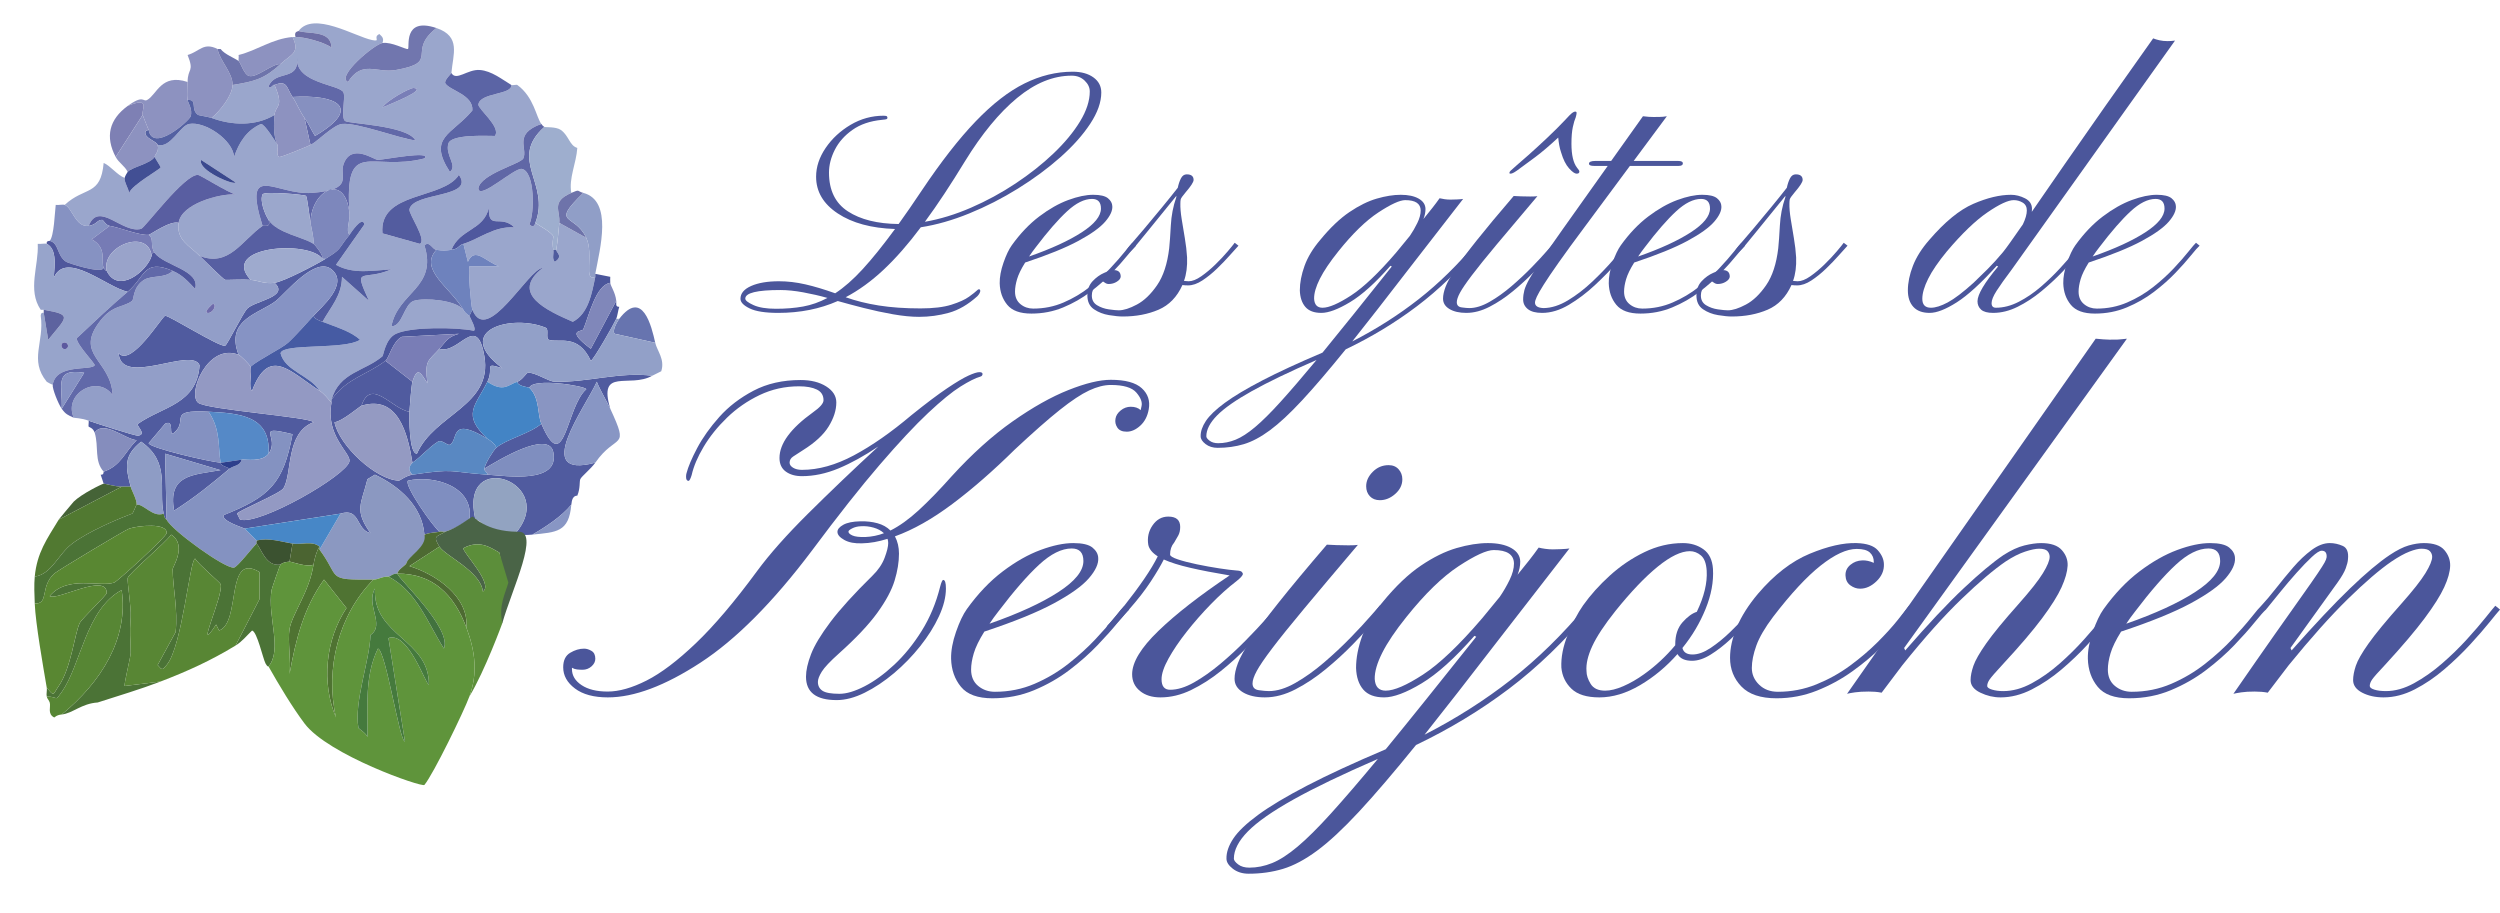 <?xml version="1.0" encoding="UTF-8"?> <svg xmlns="http://www.w3.org/2000/svg" id="Calque_1" data-name="Calque 1" viewBox="0 0 534.969 195.423"><g><path d="M81.2,7.28c.164.31,1.139.691.641,1.924-1.772.278-9.986,7.195-7.377,8.339,3.068-4.791,6.069-1.821,10.263-2.566,9.616-1.707,2.144-3.84,8.66-8.98,5.321,1.788,3.541,5.652,3.207,9.622-.011.129-1.674,1.634-1.283,2.245.964,1.505,6.007,2.425,5.773,5.773-4.346,5.21-9.676,5.681-4.811,13.15,1.699-1.405-1.092-3.578-.321-6.094.606-1.978,7.962-1.613,9.943-1.604,1.411-1.876-3.664-5.788-3.528-6.735.371-2.579,7.261-2.024,7.056-4.169.219.132,1.106-.129,1.283,0,3.556,2.591,4.03,6.884,5.132,8.339-6.06,2.155-2.863,5.19-3.849,7.377-.508,1.127-9.229,3.377-9.622,6.415.133,2.624,7.709-4.479,9.301-4.169,2.801.545,2.761,9.492,1.604,11.867,1.121,1.054,1.229-.359,1.283-.321.956.684,3.477,2.01,3.849,2.887.056.133-.326,1.259,0,2.887.159.793-.344,1.916.321,2.566,1.904-1.223.236-2.002.321-2.566.306-2.043.446-3.736.641-5.773l5.773,3.207c1.668,3.56-.693,9.493,1.924,8.339-.722,3.48-1.454,7.882-4.811,9.622-5.379-2.349-13.615-6.003-6.415-11.546-3.118.225-11.96,16.796-15.074,8.98-.33-.827-.922-8.712-.641-9.301h6.415c-2.867-.906-5.241-4.354-6.735-.962l-.962-3.849c3.443-1.082,6.624-3.817,10.905-3.528-2.969-2.888-5.593.784-5.452-4.169-1.13,4.865-6.175,4.426-8.018,8.98-1.364.182-1.715.218-3.207,0-.962-.14-1.427-1.983-2.566-.962,2.867,9.114-5.697,10.013-7.056,17.319,2.372.046,2.669-4.781,4.811-5.452,2.277-.714,8.988-.158,10.584,1.924.564.987,1.247,1.2,1.283,1.283.228.534,1.57,2.885.962,3.207-3.726-.783-13.456-.882-16.678.641-2.279,1.078-2.658,4.617-2.887,4.811-3.826,3.255-9.236,3.383-10.905,9.301-.055.195.038.436,0,.641-.852-.941-1.45-1.838-2.566-2.566-2.02-3.278-7.394-4.205-8.339-8.018.397-2.222,13.756-.683,16.999-2.887-1.857-1.809-5.581-2.888-8.018-3.849,1.802-3.241,4.139-5.604,4.169-9.622l5.773,5.132c-3.537-7.702-1.335-4.048,4.811-6.735-4.033.269-8.242,1.094-11.867-.962l6.094-8.66c-.49-2.002-3.083,2.093-3.207,2.245-.838-1.037.148-2.906,0-4.49-1.113-16.689,4.563-8.889,16.036-11.867,1.727-1.751-8.846.308-9.943.321-.856.01-5.734-3.743-7.377.962-.912,2.611,2.352,5.382-6.735,6.094-7.573.593-14.966-6.986-10.584,7.056-4.41,3.076-7.18,8.926-13.471,6.415-2.114-2.157-5.005-3.343-4.49-7.056.568-4.101,8.741-6.275,12.188-6.094-1.411-.273-7.567-4.139-8.018-4.169-2.908-.192-11.371,11.322-12.188,11.546-4.013,1.105-9.074-6.114-11.225-.641-2.818.367-3.513-3.912-5.132-4.49,4.326-4.001,7.689-1.811,8.339-8.98,1.485.641,2.876,2.588,4.49,3.207-.114.878.777,2.178.962,3.207.539-1.667,6.604-5.039,6.735-5.452.039-.123-1.275-2.116-1.283-2.245-.03-.468,1.034-1.158.641-2.566,2.779.759,4.765-4.115,6.735-4.49,3.366-.641,9.404,3.429,9.622,7.056,1.042-3.103,2.739-5.751,5.773-7.056.814.078,2.974,3.596,3.528,4.49.26.42-.41,2.083.321,2.566.301.198,6.096-2.271,6.735-2.566,1.294-.597,4.929-4.313,6.735-4.49,3.331-.327,11.967,3.03,15.716,3.528-1.658-3.241-14.428-3.568-15.074-4.169-.936-.872.158-4.948-.321-6.094-.727-1.738-10.27-1.897-9.943-7.377.486,5.097-4.677,2.444-6.094,6.094.359.729,1.123-.695,1.283-.321,2.118,4.968.223,4.168,0,6.415-4.057,2.432-9.113,2.26-13.471.641,1.774-1.45,4.442-4.78,4.49-7.056,4.721-.759,6.855-1.323,10.263-4.49,2.252-2.092,4.235-2.343,2.566-5.773.211-.019.429.008.641,0,1.657-.066,6.025,1.057,7.697,2.245-.105-3.746-4.772-2.819-7.056-3.528,3.224-4.309,12.031,1.155,15.716,1.924,2.106.439.046-.602,1.604-1.283l.003-.002ZM88.576,18.826c-.853-.103-6.056,2.84-6.735,4.169.985-.466,9.715-3.81,6.735-4.169ZM43.033,34.221c-.798,2.176,7.024,5.522,7.377,4.811l-7.377-4.811ZM98.198,37.428c-3.379,5.326-17.151,3.486-16.357,12.508l8.018,2.245c1.528-.865-2.441-6.394-2.245-7.377.75-3.753,14.135-2.407,10.584-7.377h0Z" fill="#9aa6cc"></path><path d="M93.387,5.997c-6.515,5.141.956,7.273-8.66,8.98-4.194.745-7.195-2.225-10.263,2.566-2.609-1.144,5.605-8.061,7.377-8.339,1.926-.302,5.017,1.436,5.452,1.283.462-.162-1.223-6.949,6.094-4.49Z" fill="#7176ae"></path><path d="M63.239,7.921c-.391-1.235.564-1.179.641-1.283,2.284.709,6.951-.218,7.056,3.528-1.672-1.188-6.041-2.311-7.697-2.245Z" fill="#6d6ea5"></path><path d="M60.032,13.694c-1.904-.036-5.062,2.996-6.735,2.566-1.084-.279-1.801-2.864-2.245-3.207-.037-.414.079-.886,0-1.283,3.976-.975,7.13-3.464,11.546-3.849,1.669,3.431-.314,3.681-2.566,5.773Z" fill="#8d92c0"></path><path d="M46.561,10.487c.396,2.421,3.263,5.076,3.207,7.697-.048,2.276-2.716,5.606-4.49,7.056-.565-.21-2.765-.557-2.887-.641-1.75-1.228-.011-3.372-2.245-3.207.132-1.234-.007-2.597,0-3.849.017-3.091,1.489-2.03,0-5.773,2.647-.793,3.386-2.791,6.415-1.283Z" fill="#8d92c0"></path><path d="M51.051,13.053c.444.343,1.161,2.928,2.245,3.207,1.673.43,4.831-2.602,6.735-2.566-3.408,3.168-5.542,3.731-10.263,4.49.056-2.621-2.811-5.277-3.207-7.697h.641c.895,1.173,3.074,1.967,3.849,2.566Z" fill="#6e74ab"></path><path d="M66.446,31.014l-1.283-5.773c1.024,1.446,1.34,2.43,2.245,3.849,10.506-6.211,4.304-8.912-4.811-8.339-1.286-1.871-1.065-3.721-3.849-2.566-.16-.375-.924,1.05-1.283.321,1.416-3.65,6.58-.997,6.094-6.094-.327,5.479,9.216,5.638,9.943,7.377.479,1.146-.615,5.222.321,6.094.647.602,13.416.928,15.074,4.169-3.749-.498-12.385-3.855-15.716-3.528-1.806.178-5.441,3.893-6.735,4.49Z" fill="#6168a8"></path><path d="M109.424,18.185c.205,2.145-6.685,1.59-7.056,4.169-.136.947,4.939,4.86,3.528,6.735-1.98-.01-9.336-.375-9.943,1.604-.771,2.516,2.02,4.688.321,6.094-4.865-7.468.465-7.94,4.811-13.15.233-3.348-4.809-4.268-5.773-5.773-.391-.611,1.272-2.116,1.283-2.245,1.019,1.824,3.448-.849,6.094-.641,2.503.196,4.701,1.984,6.735,3.207Z" fill="#5b64a5"></path><path d="M40.146,17.543c-.007,1.252.132,2.615,0,3.849-.036.335,1.173,2.049.641,3.528-.346.964-8.095,7.844-8.98,2.887-.421-1.087-.877-2.087-1.283-3.207-.348-.961,1.894-4.065-3.207-1.924,3.461-2.534,3.252-.786,4.169-1.283,2.071-1.12,3.003-5.734,8.66-3.849h0Z" fill="#8d92c0"></path><path d="M62.597,20.751c.817,1.188,1.502,2.988,2.566,4.49l1.283,5.773c-.639.294-6.434,2.764-6.735,2.566-.731-.482-.061-2.146-.321-2.566-.911-1.774-.833-4.485-.641-6.415.223-2.246,2.118-1.446,0-6.415,2.783-1.155,2.563.695,3.849,2.566h0Z" fill="#8d92c0"></path><path d="M88.576,18.826c2.98.359-5.75,3.703-6.735,4.169.679-1.33,5.882-4.272,6.735-4.169Z" fill="#797eb7"></path><path d="M65.163,25.241c-1.064-1.502-1.749-3.302-2.566-4.49,9.114-.573,15.317,2.128,4.811,8.339-.905-1.418-1.221-2.402-2.245-3.849Z" fill="#8690c0"></path><path d="M45.278,25.241c4.358,1.618,9.413,1.791,13.471-.641-.191,1.929-.269,4.641.641,6.415-.554-.894-2.714-4.412-3.528-4.49-3.034,1.305-4.731,3.953-5.773,7.056-.217-3.627-6.255-7.697-9.622-7.056-1.97.375-3.957,5.25-6.735,4.49-.203-.729-2.221-1.264-2.566-2.245-.35-.996.663-.908.641-.962.885,4.957,8.634-1.922,8.98-2.887.531-1.479-.677-3.193-.641-3.528,2.234-.165.495,1.98,2.245,3.207.121.085,2.321.432,2.887.641Z" fill="#5461a2"></path><path d="M30.525,24.599l-5.773,8.98c-2.277-4.321-1.401-8,2.566-10.905,5.102-2.141,2.859.963,3.207,1.924h0Z" fill="#7e80b4"></path><path d="M31.807,27.807c.021.054-.992-.034-.641.962.345.981,2.362,1.516,2.566,2.245.393,1.408-.672,2.098-.641,2.566-.963,1.489-4.911,2.187-5.773,3.207-.613-1.29-1.894-1.932-2.566-3.207l5.773-8.98c.406,1.121.861,2.121,1.283,3.207h-.001Z" fill="#8d92c0"></path><path d="M116.48,27.165c-7.822,7.017,1.385,12.099-1.924,20.527-.054-.038-.162,1.375-1.283.321,1.157-2.375,1.198-11.322-1.604-11.867-1.592-.31-9.168,6.793-9.301,4.169.393-3.037,9.114-5.288,9.622-6.415.985-2.187-2.212-5.222,3.849-7.377.282.371.255.355.641.641h0Z" fill="#6067a6"></path><path d="M123.536,31.655c-.223,3.336-1.856,6.488-1.283,9.622-4.415,1.917-2.316,3.811-2.566,6.415-.196,2.037-.335,3.73-.641,5.773h-.641c-.326-1.627.056-2.754,0-2.887-.371-.877-2.893-2.203-3.849-2.887,3.309-8.428-5.898-13.51,1.924-20.527.144.106,2.499-.089,3.528.641,1.746,1.239,1.844,3.349,3.528,3.849h0Z" fill="#9eaece"></path><path d="M74.785,45.767c-.847-9.06-8.261-5.058-8.339,1.924-.161-.974-.724-5.604-.962-5.773-.394-.28-8.973-1.039-9.301-.321-.624,1.366.464,4.171,1.283,5.452.663,1.772-1.105,1.159-1.283,1.283-4.382-14.042,3.011-6.463,10.584-7.056,9.088-.711,5.824-3.483,6.735-6.094,1.643-4.705,6.52-.952,7.377-.962,1.097-.013,11.669-2.071,9.943-.321-11.474,2.978-17.149-4.822-16.036,11.867h-.001Z" fill="#5f66a8"></path><path d="M26.676,38.07c.037-.287.496-1.11.641-1.283.862-1.02,4.81-1.718,5.773-3.207.008.129,1.322,2.122,1.283,2.245-.132.413-6.196,3.785-6.735,5.452-.185-1.029-1.076-2.33-.962-3.207Z" fill="#424f94"></path><path d="M43.033,34.221l7.377,4.811c-.353.711-8.175-2.634-7.377-4.811Z" fill="#3b498e"></path><path d="M38.222,47.692c-1.777-.566-6.071,2.536-6.415,2.566-1.981.171-6.493-1.66-8.339-1.924-.827-.118-1.342-1.268-1.604-1.283-1.035-.059-1.201,1.064-2.887,1.283,2.151-5.473,7.213,1.746,11.225.641.817-.225,9.279-11.739,12.188-11.546.451.03,6.607,3.897,8.018,4.169-3.447-.182-11.619,1.993-12.188,6.094h.002Z" fill="#595ea1"></path><path d="M98.198,37.428c3.551,4.97-9.834,3.624-10.584,7.377-.196.983,3.773,6.512,2.245,7.377l-8.018-2.245c-.794-9.023,12.978-7.182,16.357-12.508h0Z" fill="#535c9f"></path><path d="M66.446,47.692c.247,1.498.718,2.951.641,4.49-2.163-1.451-7.792-2.269-9.622-5.132-.818-1.281-1.907-4.087-1.283-5.452.328-.718,8.907.041,9.301.321.239.169.801,4.799.962,5.773h.001Z" fill="#9ba7cc"></path><path d="M74.785,45.767c.148,1.584-.838,3.454,0,4.49-2.631,3.228-1.463,2.863-5.132,5.132h-.641c.212-.775-1.577-2.974-1.924-3.207.077-1.539-.394-2.992-.641-4.49.078-6.982,7.492-10.984,8.339-1.924h0Z" fill="#7d87bc"></path><path d="M124.819,41.277c-7.197,7.035-1.875,4.25.641,9.622l-5.773-3.207c.25-2.604-1.849-4.497,2.566-6.415,1.939-.842,1.123-.38,2.566,0Z" fill="#6e73aa"></path><path d="M127.384,58.596c-.038.207.042.437,0,.641-2.617,1.154-.257-4.779-1.924-8.339-2.516-5.372-7.839-2.586-.641-9.622,6.374,1.677,3.558,11.967,2.566,17.319h0Z" fill="#909ec7"></path><path d="M13.847,43.843c1.618.579,2.314,4.857,5.132,4.49,1.686-.219,1.852-1.342,2.887-1.283.262.015.776,1.165,1.604,1.283l-3.849,2.887c3.401,1.824,1.921,4.846,2.566,6.094-.369,1.405-7.665-1.053-8.018-1.283-2.057-1.338-1.496-3.982-3.528-4.49.926-1.029,1.076-6.029,1.283-7.697.598.098,1.484-.158,1.924,0h-.001Z" fill="#8692c2"></path><path d="M99.16,52.182c-1.158.364-.921,1.064-2.566,1.283,1.844-4.554,6.888-4.115,8.018-8.98-.14,4.954,2.484,1.281,5.452,4.169-4.28-.289-7.461,2.446-10.905,3.528h0Z" fill="#4f589e"></path><path d="M67.088,52.182c.348.233,2.136,2.432,1.924,3.207-2.869-4.065-22.044-2.73-15.395,4.49-1.586-.136-5.188.068-5.452,0-.362-.093-4.771-4.436-5.452-5.132,6.29,2.511,9.061-3.339,13.471-6.415.178-.124,1.946.489,1.283-1.283,1.829,2.863,7.459,3.681,9.622,5.132h-.001Z" fill="#575fa2"></path><path d="M69.012,68.86c-.627-.248-1.652-.562-1.924-1.283,1.591-1.813,7.697-6.796,3.849-9.943-3.477-2.844-9.819,5.109-11.867,6.735-3.428,2.721-10.957,3.902-8.018,11.546-6.571-2.603-11.011,8.288-8.66,10.263,1.776,1.493,23.896,3.038,24.696,4.169-5.995,2.302-4.495,10.837-6.415,14.112-.676,1.154-9.714,4.833-9.943,5.452l.641,1.283c4.261,1.223,22.969-9.557,23.413-12.508.268-1.781-5.184-5.425-3.849-12.508.038-.205-.055-.446,0-.641,3.307-4.663,7.427-5.201,11.546-8.339l5.773,4.49c-.21.658-.59,5.291-.641,6.415-3.701-.523-8.216-7.429-10.263-1.283-.323.099-4.208,3.416-5.773,3.528,1.009,5.044,8.877,12.32,13.791,12.508.158.006,1.559-1.084,2.887-1.283,9.383-1.404,7.555-.588,16.036,0,4.173.289,15.485,2.01,14.112-4.811-.993-4.933-12.161,1.966-14.753,3.528.122-1.027,1.86-3.849,2.566-4.49,1.889-1.717,7.37-3.087,9.622-5.132,5.036,11.705,5.298-3.701,9.622-7.377-.192-.702-11.433-2.512-12.188-.321-.103-.1-2.552-.317-2.566-1.283,1-.313,1.944-1.895,2.245-1.924,1.532-.151,4.404,1.89,5.773,1.924,7.037.173,13.827-2.157,20.847-1.283-4.865,2.741-11.649-1.892-8.98,7.056-.878-1.897-2.103-3.798-2.887-5.773-2.452,5.506-14.09,21.005-.321,17.319-.947,1.354-2.925,2.897-3.207,3.528-.221.496.024,1.96-.641,3.528-1.323.033-1.175,1.792-1.283,1.924-2.045,2.514-5.52,4.802-8.339,6.415-1.139.117-2.688.08-3.849,0,10.019-11.093-12.051-18.975-8.339-3.207-.343-.062-.969-.078-1.283,0,1.112-7.121-7.677-9.619-13.15-8.339-.908.987,5.531,10.073,6.735,10.905-.669.243-1.764.09-3.207.641-.502-6.136-5.313-10.299-10.584-12.829l-1.604.962c-1.311,5.282-2.905,6.614.641,11.546-3.153-.718-2.135-5.506-6.415-4.169l-20.527,3.207c-.199-.178-5.034-1.63-4.49-2.887,9.878-3.946,12.803-6.761,14.753-17.319-8.498-2.094-2.516.598-5.132,4.169.52-8.135-6.254-8.646-12.829-8.98-9.121-.464-4.17,1.806-7.377,4.49-1.36,1.138.266-2.991-1.924-1.924l-3.528,4.169c.316,1.076,13.312,4.034,15.395,4.169.127.744,1.269.85,1.924,1.283-4.056,3.389-7.236,6.021-11.867,8.98-1.383-7.727,4.008-7.631,9.943-8.66l-11.867-3.528.321,14.112c-.028-.066-.348.081-.641-1.283-1.137-5.286,1.567-10.921-4.811-15.395-3.774,3.032-3.351,5.382-2.245,9.622h-1.924c-1.436,0-3.659-.687-3.849-.641l-.641-1.924c.742.115.598-.627.641-.641,3.708-1.268,4.489-4.163,7.056-6.735-2.643-.294-7.048-4.388-8.98-1.604-.315-1.033-1.232-1.208-1.283-1.283-.101-.148.056-.883,0-1.283,1.123.423,10.038,3.296,10.584,3.207,2.003-.325-.576-2.162,0-2.566,5.273-3.701,12.548-4.137,13.15-12.508-1.63-4.076-16.805,4.813-17.319-2.566,2.692,3.031,9.272-7.851,9.943-8.018.696-.173,11.625,6.733,12.829,6.415.464-.123,3.824-7.084,4.811-8.018,1.686-1.597,9.034-2.478,5.773-5.452,1.996-.264,8.916-3.901,10.905-5.132,3.668-2.269,2.501-1.903,5.132-5.132.124-.152,2.717-4.247,3.207-2.245l-6.094,8.66c3.625,2.057,7.833,1.232,11.867.962-6.146,2.687-8.348-.967-4.811,6.735l-5.773-5.132c-.03,4.017-2.367,6.381-4.169,9.622v.003Z" fill="#505b9f"></path><path d="M38.222,47.692c-.514,3.713,2.377,4.899,4.49,7.056.682.695,5.09,5.039,5.452,5.132.264.068,3.867-.136,5.452,0,1.71.146,2.956.929,5.132.641,3.261,2.974-4.087,3.855-5.773,5.452-.987.935-4.347,7.895-4.811,8.018-1.204.319-12.133-6.588-12.829-6.415-.671.167-7.251,11.049-9.943,8.018.514,7.379,15.689-1.51,17.319,2.566-.602,8.372-7.876,8.808-13.15,12.508-.576.404,2.003,2.241,0,2.566-.546.089-9.461-2.784-10.584-3.207-1.545-.582-3.058-.573-3.207-.641-2.262-5.258,5.242-9.327,8.339-4.811-.353-7.66-8.434-8.597-2.566-16.036,2.663-3.376,4.986-2.749,6.735-4.169.414-.336.143-2.989,2.566-4.49,1.643-1.019,4.607-.287,6.094-1.924,2.121.896,3.276,2.25,4.811,3.849,1.171-4.005-6.718-4.973-8.66-7.697-1.05-1.473-.053-3.012-1.283-3.849.344-.03,4.638-3.132,6.415-2.566h0ZM45.599,65.011c-.117-.037-1.988,1.701-1.283,1.924,1.04.329,2.232-1.631,1.283-1.924Z" fill="#929ec8"></path><path d="M31.807,50.257c1.23.836.233,2.376,1.283,3.849-.645-.082-.531.26-.641.641-.782-6.027-10.82-2.049-9.622,3.207-.02-.041-.217.18-.641-.641-.645-1.248.835-4.27-2.566-6.094l3.849-2.887c1.845.264,6.358,2.096,8.339,1.924h-.001Z" fill="#767bb5"></path><path d="M22.186,57.314c.425.822.622.6.641.641,2.463,5.108,8.68.024,9.622-3.207.111-.381-.003-.724.641-.641,1.942,2.724,9.831,3.693,8.66,7.697-1.535-1.599-2.69-2.953-4.811-3.849-6.255-2.643-5.787,1.237-9.622,4.49-4.524-1.009-12.984-8.766-15.716-3.207-.358-.121,1.167-5.743-1.604-7.056-.116-.727.611-.607.641-.641,2.032.509,1.472,3.152,3.528,4.49.353.23,7.649,2.688,8.018,1.283h.002Z" fill="#4f579c"></path><path d="M32.449,54.748c-.942,3.231-7.159,8.315-9.622,3.207-1.198-5.256,8.84-9.234,9.622-3.207Z" fill="#99a3ca"></path><path d="M9.998,52.182c2.77,1.313,1.246,6.935,1.604,7.056,2.731-5.559,11.192,2.198,15.716,3.207-3.81,3.232-7.271,6.532-10.905,9.943-.026,1.356,4.027,5.475,3.849,5.773-.748,1.248-8.245-.434-8.98,4.169-.278-.066-1.237-.586-1.283-.641-3.811-4.672-.473-8.434-1.283-14.112.044-.011-.101-.758.641-.641l.962,5.773c3.883-4.847,5.39-5.356-.962-6.415-.208-.035-.432.03-.641,0-2.901-4.239-.394-9.481-.641-14.112.589.077,1.598-.155,1.924,0h-.001ZM13.526,73.35c-.773.28-.298,1.695.641,1.283.769-.338.332-1.636-.641-1.283Z" fill="#97a4cb"></path><path d="M93.387,53.465c-3.888,4.205,3.078,8.119,5.773,12.829-1.596-2.083-8.307-2.638-10.584-1.924-2.142.672-2.439,5.499-4.811,5.452,1.359-7.306,9.923-8.206,7.056-17.319,1.139-1.021,1.604.822,2.566.962Z" fill="#626daa"></path><path d="M101.085,66.294l-.641,1.283c-.036-.083-.718-.296-1.283-1.283-2.695-4.71-9.661-8.624-5.773-12.829,1.493.218,1.844.182,3.207,0,1.645-.219,1.408-.919,2.566-1.283l.962,3.849c1.494-3.391,3.868.056,6.735.962h-6.415c-.28.59.312,8.474.641,9.301h0Z" fill="#6e82bd"></path><path d="M69.012,55.389h.641c-1.989,1.23-8.909,4.868-10.905,5.132-2.175.287-3.422-.495-5.132-.641-6.649-7.22,12.526-8.555,15.395-4.49h0Z" fill="#9eaace"></path><path d="M118.404,53.465h.641c-.085.564,1.583,1.343-.321,2.566-.665-.65-.162-1.773-.321-2.566h0Z" fill="#4f5b9d"></path><path d="M36.939,57.955c-1.487,1.638-4.45.906-6.094,1.924-2.423,1.502-2.152,4.154-2.566,4.49-1.749,1.421-4.072.793-6.735,4.169-5.869,7.44,2.212,8.377,2.566,16.036-3.097-4.517-10.601-.447-8.339,4.811-1.255-.576-1.724-.731-2.566-1.924l4.811-7.697c-6.666-1.067-4.543,3.031-4.811,7.697-.744-1.055-2.052-4.333-1.924-5.132.735-4.604,8.232-2.922,8.98-4.169.178-.298-3.875-4.417-3.849-5.773,3.634-3.411,7.095-6.71,10.905-9.943,3.835-3.253,3.367-7.133,9.622-4.49h0Z" fill="#6169a9"></path><path d="M67.088,67.577c-.715.815-4.205,4.677-5.452,5.773-1.488,1.309-6.135,3.505-8.018,5.132-.189-.461-2.111-2.386-2.566-2.566-2.939-7.644,4.59-8.825,8.018-11.546,2.048-1.626,8.39-9.579,11.867-6.735,3.849,3.147-2.258,8.13-3.849,9.943h0Z" fill="#8693c4"></path><path d="M127.384,59.238c.042-.205-.038-.435,0-.641l3.207.641c-.012.421-.031.865,0,1.283-3.106.464-4.588,7.157-5.773,9.943-.255.599-3.971-.03,1.604,4.169l5.452-10.263c.065.591-.269,1.304.641,1.283-.227.625-.396,2.001-.641,2.566-.445,1.026-4.93,8.928-5.452,8.98-2.74-5.928-6.884-3.741-8.98-4.49-.719-.257.081-2.262-.641-2.566-7.19-3.022-20.149.5-9.301,8.66-4.196-1.318-1.697-.174-3.207,2.887-2.593,5.255-5.519,6.982,0,12.188-8.267-4.985-6.124.335-8.018,1.283-.554.277-1.695-1.181-2.566-.641-1.991,1.234-3.537,3.169-5.452,4.49-.997-6.204-3.072-14.591-10.905-12.188,2.047-6.146,6.563.759,10.263,1.283-.04.858-.139,9.045,1.604,8.98,3.691-8.485,16.257-10.238,14.433-20.847-1.632-9.494-5.452-.294-9.622-1.604,1.483-1.641,1.758-2.54,4.169-3.207l-12.188.641c-1.999.947-2.749,4.538-3.528,5.132-4.119,3.138-8.239,3.676-11.546,8.339,1.668-5.918,7.079-6.046,10.905-9.301.229-.194.607-3.733,2.887-4.811,3.222-1.523,12.952-1.425,16.678-.641.607-.323-.734-2.673-.962-3.207l.641-1.283c3.114,7.816,11.956-8.755,15.074-8.98-7.2,5.543,1.035,9.197,6.415,11.546,3.357-1.74,4.089-6.142,4.811-9.622l-.002-.002Z" fill="#4b569b"></path><path d="M130.592,60.521c.053.703,1.077,1.989,1.283,3.849l-5.452,10.263c-5.575-4.2-1.858-3.57-1.604-4.169,1.185-2.786,2.667-9.479,5.773-9.943Z" fill="#8087ba"></path><path d="M45.599,65.011c.949.294-.243,2.253-1.283,1.924-.705-.223,1.166-1.961,1.283-1.924Z" fill="#6e6aab"></path><path d="M9.356,66.935v-.641c6.352,1.059,4.846,1.567.962,6.415l-.962-5.773h0Z" fill="#5d639f"></path><path d="M140.214,73.35l-8.66-1.924c-.692-.531.602-2.74.962-3.207,5.002-6.508,6.93,1.707,7.697,5.132h0Z" fill="#6774af"></path><path d="M67.088,67.577c.272.721,1.297,1.035,1.924,1.283,2.437.961,6.161,2.04,8.018,3.849-3.243,2.203-16.602.665-16.999,2.887.945,3.813,6.319,4.74,8.339,8.018-6.289-4.101-10.785-9.608-14.433,0-.864-.529.072-4.172-.321-5.132,1.883-1.627,6.53-3.823,8.018-5.132,1.247-1.096,4.737-4.958,5.452-5.773h.002Z" fill="#465ba3"></path><path d="M132.516,68.218c-.36.468-1.654,2.677-.962,3.207l8.66,1.924c.385,1.718,2.121,3.549,1.283,6.094-.621.352-1.305.613-1.924.962-7.02-.874-13.811,1.456-20.847,1.283-1.37-.034-4.241-2.076-5.773-1.924-.301.03-1.245,1.611-2.245,1.924-1.958.613-2.92,2.36-6.415,0,1.51-3.06-.989-4.204,3.207-2.887-10.848-8.159,2.111-11.682,9.301-8.66.723.304-.078,2.309.641,2.566,2.096.749,6.241-1.438,8.98,4.49.523-.052,5.008-7.955,5.452-8.98h.642Z" fill="#92a0c8"></path><path d="M94.029,74.633c-2.52,2.79-3.159,2.396-2.566,7.377-1.367-2.085-2.098-3.806-3.207-.321l-5.773-4.49c.779-.593,1.529-4.185,3.528-5.132l12.188-.641c-2.411.668-2.686,1.566-4.169,3.207h0Z" fill="#797db6"></path><path d="M87.614,88.103c.052-1.123.432-5.756.641-6.415,1.11-3.486,1.84-1.765,3.207.321-.593-4.981.046-4.587,2.566-7.377,4.169,1.309,7.989-7.89,9.622,1.604,1.824,10.609-10.742,12.363-14.433,20.847-1.742.064-1.643-8.122-1.604-8.98h0Z" fill="#929ec7"></path><path d="M13.526,73.35c.974-.353,1.411.945.641,1.283-.939.412-1.414-1.003-.641-1.283Z" fill="#5c599f"></path><path d="M51.051,75.916c.455.18,2.377,2.105,2.566,2.566.393.96-.543,4.602.321,5.132,3.647-9.608,8.143-4.101,14.433,0,1.116.727,1.714,1.625,2.566,2.566-1.335,7.084,4.117,10.728,3.849,12.508-.444,2.951-19.152,13.731-23.413,12.508l-.641-1.283c.228-.619,9.266-4.298,9.943-5.452,1.919-3.275.42-11.81,6.415-14.112-.801-1.132-22.92-2.677-24.696-4.169-2.352-1.976,2.089-12.866,8.66-10.263h-.003Z" fill="#9399c3"></path><path d="M13.205,87.462c.267-4.667-1.855-8.765,4.811-7.697,0,0-4.811,7.697-4.811,7.697Z" fill="#8692c3"></path><path d="M110.707,81.689c.013.966,2.463,1.183,2.566,1.283,2.27,2.21,1.704,5.696,2.566,7.697-2.252,2.045-7.733,3.415-9.622,5.132-.253-.802-1.298-1.547-1.924-1.924-5.519-5.206-2.593-6.933,0-12.188,3.495,2.36,4.457.613,6.415,0h0Z" fill="#4384c5"></path><path d="M115.838,90.669c-.861-2.002-.296-5.488-2.566-7.697.755-2.191,11.995-.382,12.188.321-4.324,3.676-4.586,19.081-9.622,7.377h0Z" fill="#8995c2"></path><path d="M130.592,87.462c4.203,9.083,1.368,5.006-3.207,11.546-13.77,3.686-2.132-11.814.321-17.319.783,1.975,2.008,3.876,2.887,5.773h0Z" fill="#8896c4"></path><path d="M88.256,99.008c.021.126-1.461,1.065,0,2.566-1.328.199-2.729,1.289-2.887,1.283-4.914-.189-12.782-7.465-13.791-12.508,1.565-.112,5.45-3.429,5.773-3.528,7.833-2.404,9.907,5.984,10.905,12.188h0Z" fill="#949ac2"></path><path d="M44.637,88.103c2.618,3.858,2.004,7.619,2.566,10.905-2.083-.135-15.079-3.093-15.395-4.169l3.528-4.169c2.19-1.067.564,3.062,1.924,1.924,3.207-2.684-1.745-4.955,7.377-4.49h0Z" fill="#8491c1"></path><path d="M57.466,97.084c-1.375,1.878-4.842,1.165-5.773,1.283-.89.113-4.264.656-4.49.641-.562-3.286.052-7.047-2.566-10.905,6.575.334,13.349.845,12.829,8.98h0Z" fill="#5589c7"></path><path d="M22.186,100.933c-2.08-2.296-1.005-5.32-1.924-8.339,1.932-2.785,6.338,1.309,8.98,1.604-2.567,2.572-3.348,5.467-7.056,6.735Z" fill="#858dbd"></path><path d="M104.292,93.877c.627.378,1.672,1.123,1.924,1.924-.706.641-2.444,3.463-2.566,4.49-.069.581.719.706.641,1.283-8.481-.588-6.653-1.404-16.036,0-1.461-1.5.021-2.439,0-2.566,1.915-1.321,3.461-3.257,5.452-4.49.87-.539,2.012.919,2.566.641,1.894-.948-.249-6.268,8.018-1.283h0Z" fill="#5988c2"></path><path d="M52.334,113.12c.888.797,1.718,1.724,2.566,2.566.107.106-.106.529,0,.641-.881.823-4.039,4.946-4.811,5.132-1.736.419-13.496-8.091-14.433-10.263l-.321-14.112,11.867,3.528c-5.935,1.029-11.326.933-9.943,8.66,4.631-2.959,7.811-5.591,11.867-8.98.791-.661,2.295-.581,2.566-1.924.931-.118,4.398.595,5.773-1.283,2.616-3.571-3.366-6.263,5.132-4.169-1.95,10.558-4.875,13.373-14.753,17.319-.544,1.257,4.291,2.708,4.49,2.887v-.002Z" fill="#8492c1"></path><path d="M35.015,109.913c-2.262.904-4.3-2.114-5.773-1.924.024-1.2-1.028-2.874-1.283-3.849-1.106-4.239-1.529-6.59,2.245-9.622,6.378,4.474,3.674,10.109,4.811,15.395Z" fill="#8e9cc5"></path><path d="M104.292,101.574c.078-.577-.711-.702-.641-1.283,2.593-1.562,13.761-8.461,14.753-3.528,1.373,6.821-9.939,5.1-14.112,4.811Z" fill="#7f8ebf"></path><path d="M51.693,98.367c-.271,1.344-1.775,1.264-2.566,1.924-.655-.433-1.797-.539-1.924-1.283.226.015,3.6-.529,4.49-.641Z" fill="#2d3f8c"></path><path d="M90.821,114.403c1.412,2.566-3.581,4.733-3.849,6.094-.09.455-1.916,1.404-1.924,2.245-1.234.005-1.425.647-1.924.641-1.52-.017-2.084.632-3.207.641-10.397.084-6.951-.267-11.546-6.415l4.49-7.697c4.28-1.336,3.261,3.452,6.415,4.169-3.547-4.932-1.953-6.264-.641-11.546l1.604-.962c5.271,2.53,10.082,6.693,10.584,12.829h-.002Z" fill="#8b98c1"></path><path d="M100.443,111.196c-.296.073-2.62,1.819-5.132,2.566-.344.103-.98-.11-1.283,0-1.204-.832-7.644-9.918-6.735-10.905,5.473-1.28,14.262,1.218,13.15,8.339Z" fill="#7f8ec0"></path><path d="M110.065,114.403c-6.976-.483-6.281-2.835-8.339-3.207-3.712-15.768,18.358-7.886,8.339,3.207Z" fill="#92a3c1"></path><path d="M26.034,104.14l-13.471,7.056s2.626-3.216,3.207-3.849c1.694-1.668,5.941-3.735,6.415-3.849.19-.046,2.413.641,3.849.641h0Z" fill="#456337"></path><path d="M27.959,104.14c.255.975,1.307,2.649,1.283,3.849-.106.013-.735,1.84-.962,1.924-3.134,1.172-9.38,3.815-12.829,6.415-3.052,2.301-4.385,6.547-8.018,7.056.512-5.168,2.562-7.948,5.132-12.188l13.471-7.056h1.924,0Z" fill="#517931"></path><path d="M107.499,133.326s-1.961-1.133-1.283-3.572c0,0,1.555-7.781.641-11.503-2.088-1.21-4.298-2.738-7.697-.962-.318.782,6.566,7.642,4.169,9.301-.409-4.295-8.107-7.676-9.301-9.622-1.507-2.455-.529-2.05,1.283-3.207,2.511-.747,5.477-3.134,5.773-3.207.314-.078,2.746,3.175,9.622,3.236,5.141-.531-1.216,12.408-3.207,19.536Z" fill="#4a6447"></path><path d="M35.015,109.913c.294,1.364.613,1.217.641,1.283.937,2.172,12.696,10.682,14.433,10.263.772-.186,3.93-4.309,4.811-5.132,1.08,1.146,1.931,4.948,5.132,4.49-.195.213-1.878,5.167-1.924,5.452-.926,5.721,2.38,12.648-.641,16.357-.022-.04-.208.162-.641-.641-.575-1.066-1.802-6.83-2.887-7.056-1.167,1.111-2.127,2.354-3.528,3.207l5.132-9.943v-5.773c-7.406-4.489-3.887,10.774-8.66,12.508l-.641-1.283c-4.901,7.483,1.755-6.474.962-8.66-.135-.374-4.775-4.259-5.452-5.452-1.153.267-2.759,18.836-6.094,22.772-.95,1.121-.951,1.158-1.924,0l3.849-7.056c.517-4.754-.579-9.249-.641-13.471-.006-.424,3.155-5.15-.321-7.377-1.094,1.663-9.088,8.333-9.301,9.301-.142.645.778,6.252.641,8.339-.264,4.041-.013,4.012,0,7.697.003.805-1.498,6.768-1.283,7.056l7.697-.962c-4.455,1.711-8.944,3.02-13.471,4.49-3.479.222-5.372,2.341-7.697,2.566,8.365-6.828,14.357-16.266,12.829-26.62-7.675,4.099-8.676,15.948-12.829,21.81-1.539,2.172-.591.999-3.207.962-.126-.595.103-1.318,0-1.924,1.683,2.14,1.328,1.457,2.566-.321,2.649-3.804,3.428-11.266,4.49-13.471.446-.927,5.767-5.983,5.773-6.415.06-4.457-10.676,1.724-12.188.641,3.774-4.542,10.825-1.831,13.791-2.887.727-.259,11.175-9.814,11.225-10.584.15-2.282-6.168-1.597-8.018-.962-.885.303-15.351,8.986-16.036,9.622-3.117,2.89-1.042,6.508-4.169,6.415-.077-1.759-.169-4.067,0-5.773,3.633-.509,4.966-4.755,8.018-7.056,3.449-2.6,9.695-5.243,12.829-6.415.227-.085.856-1.911.962-1.924,1.473-.189,3.511,2.828,5.773,1.924v.003Z" fill="#4b7336"></path><path d="M113.914,114.403c2.819-1.613,6.294-3.9,8.339-6.415-.501,5.93-3.198,5.884-8.339,6.415Z" fill="#8896c4"></path><path d="M72.861,109.913l-4.49,7.697c-.103-.137.108-.55,0-.641-1.562-1.327-3.952-.334-5.773-.641-2.437-.412-5.198-1.325-7.697-.641-.847-.842-1.678-1.769-2.566-2.566l20.527-3.207h-.001Z" fill="#4787c7"></path><path d="M9.998,147.117c-.789-4.622-2.377-13.646-2.566-17.961,3.127.094,1.053-3.525,4.169-6.415.686-.636,15.152-9.318,16.036-9.622,1.851-.635,8.168-1.319,8.018.962-.051.77-10.499,10.326-11.225,10.584-2.966,1.056-10.017-1.656-13.791,2.887,1.511,1.082,12.247-5.099,12.188-.641-.006.432-5.327,5.488-5.773,6.415-1.062,2.205-1.841,9.667-4.49,13.471-1.238,1.777-.883,2.461-2.566.321h0Z" fill="#598732"></path><path d="M94.029,113.762c.303-.11.939.103,1.283,0-1.812,1.157-2.79.752-1.283,3.207l-6.415,4.169c5.544,1.713,12.738,6.464,12.188,13.15-2.611-6.996-7.147-11.575-14.753-11.546.008-.841,1.835-1.79,1.924-2.245.268-1.361,4.49-3.528,3.849-6.094,1.443-.551,2.538-.398,3.207-.641Z" fill="#4d6a32"></path><path d="M50.41,138.137c-5.296,3.226-10.258,5.478-16.036,7.697l-7.697.962c-.216-.288,1.285-6.251,1.283-7.056-.013-3.686-.264-3.657,0-7.697.137-2.087-.784-7.694-.641-8.339.213-.969,8.207-7.638,9.301-9.301,3.476,2.226.314,6.953.321,7.377.063,4.222,1.158,8.717.641,13.471l-3.849,7.056c.973,1.158.974,1.121,1.924,0,3.335-3.936,4.941-22.504,6.094-22.772.677,1.194,5.317,5.078,5.452,5.452.793,2.185-5.863,16.143-.962,8.66l.641,1.283c4.772-1.734,1.254-16.997,8.66-12.508v5.773l-5.132,9.943h0Z" fill="#588634"></path><path d="M62.597,116.327l-.641,3.849c-.64.094-1.468.143-1.924.641-3.2.458-4.051-3.345-5.132-4.49-.106-.113.107-.535,0-.641,2.499-.684,5.261.23,7.697.641Z" fill="#3b5230"></path><path d="M68.37,116.969c-.638.933-1.126,2.789-1.283,3.849-1.258.684-4.876-.679-5.132-.641l.641-3.849c1.821.307,4.211-.686,5.773.641h0Z" fill="#4b6431"></path><path d="M106.858,118.252l1.924,6.415c-.678,2.438-2.114,4.873-1.283,8.66,0,0-3.69,10.123-7.056,15.716,1.822-4.939,1.276-9.615-.641-14.753.55-6.686-6.644-11.437-12.188-13.15l6.415-4.169c1.194,1.946,8.892,5.327,9.301,9.622,2.396-1.659-4.488-8.519-4.169-9.301,3.4-1.776,5.61-.248,7.697.962v-.002Z" fill="#5c8e3a"></path><path d="M68.37,117.61c4.595,6.148,1.149,6.499,11.546,6.415-7.492,7.538-10.401,19.189-8.018,29.507-3.149-7.363-2.245-16.693,2.245-23.413l-4.811-6.094c-4.366,6.05-6.073,12.988-7.377,20.206.356-2.664-.421-7.125,0-9.622.545-3.229,4.273-8.007,5.132-13.791.157-1.06.645-2.916,1.283-3.849.108.092-.103.504,0,.641Z" fill="#4f7332"></path><path d="M61.956,120.176c.256-.037,3.874,1.326,5.132.641-.858,5.785-4.587,10.562-5.132,13.791-.421,2.497.356,6.958,0,9.622,1.304-7.218,3.01-14.156,7.377-20.206l4.811,6.094c-4.49,6.72-5.394,16.05-2.245,23.413-2.383-10.318.526-21.969,8.018-29.507,1.123-.009,1.688-.658,3.207-.641,6.071,3.142,8.41,9.968,11.867,15.395,1.776-4.398-9.952-15.076-9.943-16.036,7.606-.029,12.143,4.55,14.753,11.546,1.918,5.138,2.464,9.815.641,14.753-1.188,3.219-7.708,16.624-9.622,18.923-.485.582-20.613-6.424-25.658-13.15-2.622-3.495-5.523-8.339-7.697-12.188,3.021-3.71-.285-10.637.641-16.357.046-.285,1.729-5.239,1.924-5.452.457-.498,1.284-.548,1.924-.641h.002ZM80.237,125.949c-2.042,3.506,2.259,7.774-.962,9.943-.126,5.327-3.584,14.458-2.566,19.885.025.133,1.582,1.056,1.924,1.924.083-6.37-.665-13.019,2.245-18.923,1.691.485,4.657,20.073,5.773,19.885l-3.528-22.13c4.291-1.488,8.014,10.165,8.66,9.943.038-9.742-12.016-10.292-11.546-20.527h0Z" fill="#5f943b"></path><path d="M85.048,122.742c-.01.96,11.719,11.638,9.943,16.036-3.457-5.427-5.796-12.252-11.867-15.395.5.005.69-.637,1.924-.641Z" fill="#42723e"></path><path d="M13.205,152.89c-1.21.117-1.527.681-1.604.641-1.523-.774-.677-2.298-.962-3.207-.178-.57-.523-.729-.641-1.283,2.616.037,1.668,1.21,3.207-.962,4.153-5.862,5.154-17.711,12.829-21.81,1.528,10.354-4.465,19.793-12.829,26.62h0Z" fill="#578634"></path><path d="M80.237,125.949c-.47,10.234,11.585,10.785,11.546,20.527-.645.222-4.369-11.43-8.66-9.943l3.528,22.13c-1.116.188-4.082-19.4-5.773-19.885-2.91,5.904-2.162,12.553-2.245,18.923-.343-.869-1.899-1.791-1.924-1.924-1.019-5.427,2.439-14.558,2.566-19.885,3.221-2.169-1.08-6.436.962-9.943h0Z" fill="#457a3d"></path></g><g><path d="M196.707,67.802c-1.668,0-3.544-.185-5.628-.552-2.085-.368-4.163-.815-6.235-1.343s-3.931-1.023-5.573-1.49c-3.825,1.692-8.068,2.538-12.728,2.538-2.771,0-4.813-.318-6.125-.956s-1.968-1.324-1.968-2.06c0-1.153.76-2.066,2.28-2.741,1.521-.674,3.507-1.012,5.96-1.012,1.839,0,3.721.221,5.646.662,1.925.441,4.052,1.08,6.382,1.913,1.889-1.226,3.85-2.948,5.886-5.168,2.035-2.22,4.341-5.082,6.916-8.59-5.077-.171-9.16-1.281-12.25-3.329-3.09-2.047-4.635-4.665-4.635-7.854,0-2.108.681-4.162,2.042-6.161,1.36-1.999,3.139-3.647,5.333-4.948,2.195-1.299,4.556-1.949,7.082-1.949.416,0,.655.055.717.165.061.11.092.203.092.276,0,.123-.049.215-.146.275-.099.062-.441.117-1.03.166-2.526.245-4.629.963-6.309,2.152-1.681,1.189-2.938,2.605-3.771,4.248-.834,1.644-1.251,3.274-1.251,4.893,0,3.777,1.349,6.542,4.047,8.295,2.697,1.754,6.314,2.655,10.852,2.704.784-1.079,1.587-2.22,2.409-3.421.821-1.201,1.686-2.477,2.594-3.826,4.095-6.106,7.927-11.017,11.495-14.732s7.044-6.412,10.429-8.093c3.384-1.68,6.829-2.52,10.337-2.52,1.814,0,3.285.404,4.414,1.214,1.127.81,1.691,1.889,1.691,3.237,0,2.06-.79,4.292-2.372,6.694-1.582,2.404-3.716,4.795-6.4,7.174-2.686,2.379-5.708,4.61-9.068,6.694-3.359,2.085-6.83,3.857-10.41,5.315-3.58,1.46-7.038,2.446-10.373,2.962-2.674,3.58-5.322,6.603-7.945,9.067-2.625,2.465-5.334,4.433-8.13,5.904,2.108.76,4.47,1.349,7.081,1.766s5.585.625,8.921.625c2.746,0,4.953-.264,6.621-.791,1.667-.527,2.924-1.097,3.771-1.71.846-.613,1.392-1.043,1.637-1.288.368-.368.612-.417.735-.147.074.172.043.387-.092.645-.135.257-.301.484-.496.681-1.986,1.79-4.022,2.974-6.106,3.55-2.085.575-4.193.864-6.327.864l-.002.002ZM166.029,66.073c2.108,0,4.046-.159,5.812-.478s3.507-.932,5.224-1.84c-1.644-.466-3.366-.864-5.168-1.195-1.803-.331-3.439-.497-4.911-.497-5.003,0-7.504.613-7.504,1.84,0,.393.582.853,1.747,1.379,1.164.528,2.765.791,4.801.791h0ZM197.921,47.46c3.237-.563,6.523-1.569,9.858-3.017,3.335-1.446,6.517-3.175,9.546-5.187,3.028-2.011,5.738-4.156,8.13-6.438,2.391-2.28,4.278-4.562,5.664-6.842s2.079-4.414,2.079-6.4c0-.858-.368-1.637-1.104-2.336-.736-.699-1.655-1.049-2.759-1.049-3.949,0-7.842,1.588-11.68,4.764-3.839,3.177-7.56,7.694-11.164,13.556-1.496,2.452-2.956,4.758-4.378,6.916-1.423,2.158-2.82,4.169-4.193,6.032h.001Z" fill="#4b569b"></path><path d="M220.692,67.103c-2.404,0-4.12-.625-5.15-1.876s-1.569-2.783-1.618-4.599c-.025-1.324.244-2.795.809-4.414.564-1.618,1.152-2.856,1.766-3.715,1.815-2.525,3.776-4.586,5.886-6.18,2.109-1.595,4.176-2.765,6.198-3.514,2.023-.748,3.808-1.122,5.353-1.122,1.496,0,2.544.246,3.146.736.601.49.913,1.055.938,1.691.074.957-.436,2.066-1.526,3.329-1.092,1.264-2.998,2.631-5.72,4.102-2.723,1.472-6.524,3.017-11.403,4.636-.859,1.373-1.436,2.557-1.729,3.55s-.441,1.882-.441,2.666c0,1.153.387,2.049,1.159,2.686.772.639,1.686.957,2.74.957,2.305,0,4.47-.436,6.492-1.307,2.023-.87,3.875-1.968,5.555-3.292s3.157-2.667,4.433-4.028c1.275-1.36,2.317-2.55,3.127-3.567s1.349-1.649,1.618-1.895l.773.625c-.368.319-.988,1.018-1.858,2.097-.87,1.08-1.974,2.317-3.311,3.716-1.337,1.397-2.875,2.759-4.616,4.083-1.742,1.324-3.673,2.428-5.794,3.311s-4.396,1.324-6.823,1.324h-.004ZM220.213,54.89c4.757-1.667,8.51-3.39,11.256-5.168,2.747-1.778,4.12-3.477,4.12-5.095,0-1.373-.638-2.061-1.913-2.061-1.643,0-3.421.883-5.333,2.648-1.913,1.767-4.146,4.329-6.695,7.688-.54.687-1.018,1.349-1.435,1.986v.002Z" fill="#4b569b"></path><path d="M240.261,67.728c-.76,0-1.741-.098-2.942-.294s-2.274-.612-3.219-1.251c-.943-.637-1.416-1.63-1.416-2.979,0-1.226.374-2.237,1.122-3.034s1.576-1.392,2.482-1.784c.908-.393,1.582-.589,2.023-.589,1.005,0,1.508.466,1.508,1.397-.024.393-.3.755-.827,1.086s-1.109.496-1.747.496c-.295,0-.583-.104-.865-.312-.281-.208-.508-.361-.68-.46-.27.271-.681.669-1.232,1.195-.552.528-.828,1.208-.828,2.042,0,.933.374,1.625,1.122,2.078.748.454,1.588.748,2.52.883s1.643.202,2.134.202c1.03,0,2.317-.41,3.862-1.232,1.545-.821,2.985-2.2,4.322-4.138s2.201-4.573,2.594-7.909c.122-1.177.239-2.808.35-4.893.11-2.084.496-4.083,1.158-5.996.024-.073.037-.184.037-.331-.933,1.153-1.938,2.392-3.017,3.716s-2.115,2.6-3.108,3.825c-.993,1.227-1.846,2.269-2.557,3.127-.49.589-.846.969-1.066,1.141s-.319.257-.295.257c-.024,0-.116.007-.275.019-.16.013-.288-.067-.387-.239-.049-.122.067-.354.35-.698s.583-.711.901-1.104c.564-.638,1.435-1.655,2.612-3.054,1.177-1.397,2.421-2.894,3.733-4.487,1.312-1.594,2.446-3.004,3.402-4.23.147-.735.368-1.397.662-1.986.295-.589.711-.883,1.251-.883.98,0,1.472.404,1.472,1.214-.025.466-.589,1.337-1.692,2.611-.662.785-1.018,1.294-1.066,1.527-.05.232-.074.533-.074.9-.024.883.067,1.981.276,3.293.208,1.312.435,2.685.681,4.12.244,1.435.404,2.802.478,4.102.074,1.938-.146,3.617-.662,5.039.393.05.724.073.993.073.785,0,1.687-.354,2.704-1.066,1.018-.711,2.029-1.557,3.035-2.538,1.005-.98,1.882-1.913,2.63-2.796s1.244-1.495,1.489-1.839l.81.625c-.417.441-1.03,1.122-1.839,2.042-.81.919-1.729,1.876-2.759,2.869s-2.079,1.839-3.146,2.538-2.078,1.048-3.035,1.048c-.221,0-.429-.005-.625-.018s-.393-.031-.589-.056c-1.152,2.551-2.856,4.311-5.113,5.278-2.256.969-4.807,1.453-7.651,1.453h-.001Z" fill="#4b569b"></path><path d="M260.566,95.833c-1.029,0-1.895-.271-2.593-.81-.699-.54-1.049-1.092-1.049-1.655-.024-1.03.35-2.128,1.122-3.292.772-1.165,2.128-2.459,4.064-3.881,1.938-1.423,4.604-3.017,8.001-4.782,3.397-1.766,7.694-3.752,12.894-5.959,2.011-2.453,4.236-5.199,6.677-8.24,2.439-3.04,5.155-6.438,8.147-10.189l-.294-.147c-3.213,3.654-6.095,6.248-8.645,7.78-2.551,1.533-4.599,2.299-6.144,2.299s-2.686-.429-3.421-1.287-1.128-2.035-1.177-3.531c0-1.643.337-3.396,1.012-5.261.674-1.863,1.796-3.715,3.365-5.555,2.109-2.574,4.188-4.555,6.235-5.94s4.003-2.348,5.867-2.888c1.863-.539,3.568-.81,5.113-.81,1.594,0,2.869.271,3.825.81.957.54,1.447,1.275,1.472,2.207,0,.712-.147,1.435-.441,2.171.76-.933,1.41-1.741,1.949-2.429.54-.686,1.043-1.36,1.509-2.022.27.073.619.141,1.048.202s.853.092,1.27.092c.318,0,.772-.012,1.361-.037.588-.023,1.042-.061,1.36-.11l-11.845,15.267c-2.28,2.967-4.408,5.714-6.382,8.239-1.975,2.525-3.808,4.855-5.5,6.989,5.126-2.624,9.859-5.634,14.199-9.03,4.341-3.396,8.448-7.425,12.323-12.084l.736.625c-4.292,5.126-8.768,9.448-13.427,12.967-4.66,3.519-9.736,6.591-15.229,9.215-3.654,4.512-6.774,8.16-9.361,10.943-2.588,2.783-4.868,4.904-6.843,6.364-1.974,1.459-3.838,2.452-5.591,2.979s-3.624.791-5.61.791h.003ZM260.676,94.84c1.251,0,2.496-.252,3.734-.754,1.238-.503,2.624-1.398,4.156-2.686,1.533-1.288,3.354-3.097,5.463-5.426,2.109-2.33,4.672-5.31,7.688-8.939-5.762,2.502-10.366,4.715-13.812,6.641-3.445,1.925-5.935,3.665-7.468,5.223-1.532,1.558-2.299,3.047-2.299,4.47,0,.27.233.582.699.938.466.354,1.079.533,1.839.533ZM283.005,65.852c1.373,0,3.408-.876,6.106-2.63,2.697-1.753,5.935-4.837,9.711-9.252l2.869-3.494c.589-.858,1.122-1.777,1.601-2.759.479-.98.717-1.876.717-2.686-.024-1.472-1.128-2.207-3.311-2.207-1.152,0-3.065.877-5.738,2.63-2.673,1.754-5.53,4.531-8.571,8.332-1.79,2.232-3.108,4.188-3.954,5.867-.846,1.681-1.257,3.108-1.232,4.286.073,1.275.675,1.912,1.803,1.912h0Z" fill="#4b569b"></path><path d="M313.794,66.956c-1.496,0-2.703-.275-3.623-.827s-1.379-1.293-1.379-2.226c0-.735.184-1.588.552-2.557.367-.969,1.072-2.237,2.114-3.808,1.043-1.568,2.562-3.61,4.562-6.124s4.629-5.671,7.891-9.473c.221.024.748.05,1.582.073.833.025,1.483.037,1.949.037.417,0,.729-.006.938-.019.208-.012.41-.03.606-.055-3.58,4.218-6.505,7.688-8.772,10.41-2.27,2.722-4.017,4.893-5.242,6.511-1.227,1.618-2.073,2.857-2.538,3.715-.467.859-.699,1.546-.699,2.061,0,.638.343,1.006,1.03,1.104.686.099,1.237.147,1.655.147,1.324,0,2.771-.447,4.341-1.343,1.568-.896,3.132-2.011,4.689-3.348,1.558-1.336,3.004-2.691,4.341-4.064s2.434-2.557,3.292-3.55,1.361-1.563,1.509-1.711l.735.662c-.27.294-.858.969-1.766,2.023s-2.036,2.274-3.384,3.66c-1.35,1.386-2.827,2.74-4.433,4.064-1.606,1.324-3.262,2.428-4.967,3.311-1.704.883-3.365,1.324-4.984,1.324v.003ZM323.211,37.16c-.146,0-.221-.049-.221-.147,0-.146.086-.306.258-.478s.625-.576,1.361-1.214c.417-.344,1.226-1.049,2.428-2.115,1.201-1.067,2.532-2.286,3.991-3.66,1.459-1.373,2.753-2.661,3.881-3.862.711-.785,1.201-1.281,1.472-1.49.27-.208.502-.312.698-.312s.295.099.295.294c0,.172-.062.479-.185.92-.221.491-.429,1.189-.625,2.097s-.294,2.097-.294,3.568c0,2.403.404,4.12,1.214,5.149.146.197.263.35.35.46.085.11.128.228.128.35,0,.294-.196.441-.588.441s-.933-.38-1.619-1.141c-.687-.76-1.25-1.888-1.691-3.384-.172-.49-.308-1.012-.405-1.563s-.172-1.098-.221-1.637c-1.814,1.692-3.434,3.071-4.855,4.138-1.423,1.067-2.747,2.042-3.973,2.925-.393.271-.687.448-.883.533-.196.087-.368.129-.516.129h0Z" fill="#4b569b"></path><path d="M329.98,66.956c-1.349,0-2.36-.27-3.035-.809-.674-.539-1.011-1.227-1.011-2.061,0-.662.086-1.317.257-1.968.172-.649.54-1.478,1.104-2.483s1.422-2.359,2.575-4.064c1.152-1.704,2.71-3.941,4.672-6.713l9.49-13.354h-2.905c-.736,0-1.104-.159-1.104-.479,0-.392.466-.588,1.398-.588h3.348l6.805-9.564c.318.05.742.092,1.27.129.527.036,1.281.043,2.262.019.49,0,1.018-.049,1.582-.147l-7.1,9.564h9.491c.686,0,1.029.172,1.029.515,0,.368-.307.552-.919.552h-10.411l-9.711,13.096c-2.306,3.09-4.156,5.628-5.555,7.614-1.397,1.986-2.459,3.557-3.182,4.709-.724,1.152-1.214,2.011-1.472,2.575-.257.564-.386.98-.386,1.25,0,.736.612,1.129,1.839,1.178,1.692-.024,3.439-.583,5.242-1.674s3.537-2.428,5.205-4.01c1.667-1.582,3.163-3.139,4.487-4.672,1.324-1.532,2.354-2.74,3.09-3.623l.81.625c-.711.834-1.754,2.036-3.127,3.605s-2.949,3.182-4.727,4.837c-1.778,1.655-3.636,3.06-5.573,4.212-1.938,1.153-3.851,1.729-5.738,1.729h0Z" fill="#4b569b"></path><path d="M351.022,67.103c-2.404,0-4.12-.625-5.15-1.876s-1.569-2.783-1.618-4.599c-.025-1.324.244-2.795.809-4.414.564-1.618,1.152-2.856,1.766-3.715,1.815-2.525,3.776-4.586,5.886-6.18,2.109-1.595,4.176-2.765,6.198-3.514,2.023-.748,3.808-1.122,5.353-1.122,1.496,0,2.544.246,3.146.736.601.49.913,1.055.938,1.691.074.957-.436,2.066-1.526,3.329-1.092,1.264-2.998,2.631-5.72,4.102-2.723,1.472-6.524,3.017-11.403,4.636-.859,1.373-1.436,2.557-1.729,3.55s-.441,1.882-.441,2.666c0,1.153.387,2.049,1.159,2.686.772.639,1.686.957,2.74.957,2.305,0,4.47-.436,6.492-1.307,2.023-.87,3.875-1.968,5.555-3.292s3.157-2.667,4.433-4.028c1.275-1.36,2.317-2.55,3.127-3.567s1.349-1.649,1.618-1.895l.773.625c-.368.319-.988,1.018-1.858,2.097-.87,1.08-1.974,2.317-3.311,3.716-1.337,1.397-2.875,2.759-4.616,4.083-1.742,1.324-3.673,2.428-5.794,3.311s-4.396,1.324-6.823,1.324h-.004ZM350.543,54.89c4.757-1.667,8.51-3.39,11.256-5.168,2.747-1.778,4.12-3.477,4.12-5.095,0-1.373-.638-2.061-1.913-2.061-1.643,0-3.421.883-5.333,2.648-1.913,1.767-4.146,4.329-6.695,7.688-.54.687-1.018,1.349-1.435,1.986v.002Z" fill="#4b569b"></path><path d="M370.591,67.728c-.76,0-1.741-.098-2.942-.294s-2.274-.612-3.219-1.251c-.943-.637-1.416-1.63-1.416-2.979,0-1.226.374-2.237,1.122-3.034s1.576-1.392,2.482-1.784c.908-.393,1.582-.589,2.023-.589,1.005,0,1.508.466,1.508,1.397-.024.393-.3.755-.827,1.086s-1.109.496-1.747.496c-.295,0-.583-.104-.865-.312-.281-.208-.508-.361-.68-.46-.27.271-.681.669-1.232,1.195-.552.528-.828,1.208-.828,2.042,0,.933.374,1.625,1.122,2.078.748.454,1.588.748,2.52.883s1.643.202,2.134.202c1.03,0,2.317-.41,3.862-1.232,1.545-.821,2.985-2.2,4.322-4.138s2.201-4.573,2.594-7.909c.122-1.177.239-2.808.35-4.893.11-2.084.496-4.083,1.158-5.996.024-.073.037-.184.037-.331-.933,1.153-1.938,2.392-3.017,3.716s-2.115,2.6-3.108,3.825c-.993,1.227-1.846,2.269-2.557,3.127-.49.589-.846.969-1.066,1.141s-.319.257-.295.257c-.024,0-.116.007-.275.019-.16.013-.288-.067-.387-.239-.049-.122.067-.354.35-.698s.583-.711.901-1.104c.564-.638,1.435-1.655,2.612-3.054,1.177-1.397,2.421-2.894,3.733-4.487,1.312-1.594,2.446-3.004,3.402-4.23.147-.735.368-1.397.662-1.986.295-.589.711-.883,1.251-.883.98,0,1.472.404,1.472,1.214-.025.466-.589,1.337-1.692,2.611-.662.785-1.018,1.294-1.066,1.527-.05.232-.074.533-.074.9-.024.883.067,1.981.276,3.293.208,1.312.435,2.685.681,4.12.244,1.435.404,2.802.478,4.102.074,1.938-.146,3.617-.662,5.039.393.05.724.073.993.073.785,0,1.687-.354,2.704-1.066,1.018-.711,2.029-1.557,3.035-2.538,1.005-.98,1.882-1.913,2.63-2.796s1.244-1.495,1.489-1.839l.81.625c-.417.441-1.03,1.122-1.839,2.042-.81.919-1.729,1.876-2.759,2.869s-2.079,1.839-3.146,2.538-2.078,1.048-3.035,1.048c-.221,0-.429-.005-.625-.018s-.393-.031-.589-.056c-1.152,2.551-2.856,4.311-5.113,5.278-2.256.969-4.807,1.453-7.651,1.453h-.001Z" fill="#4b569b"></path><path d="M412.932,66.956c-1.546,0-2.711-.429-3.495-1.287-.785-.858-1.177-2.035-1.177-3.531,0-1.643.361-3.396,1.085-5.261.723-1.863,1.895-3.715,3.513-5.555,3.311-3.85,6.449-6.419,9.417-7.706,2.967-1.287,5.652-1.932,8.057-1.932,1.005,0,2.004.252,2.998.755.993.503,1.489,1.257,1.489,2.262,0,.099-.006.196-.019.294-.013.099-.019.209-.019.331,1.962-2.844,4.279-6.198,6.953-10.061,2.673-3.862,5.621-8.086,8.847-12.672,3.225-4.586,6.615-9.381,10.171-14.384.343.147.785.282,1.324.405s1.128.184,1.766.184c.441,0,.969-.037,1.582-.11l-34.946,48.998c-1.422,1.889-2.495,3.396-3.219,4.524s-1.085,2.012-1.085,2.648c0,.662.307.993.92.993,1.618,0,3.249-.423,4.893-1.269,1.643-.847,3.212-1.913,4.708-3.2,1.496-1.288,2.863-2.605,4.102-3.955,1.238-1.348,2.274-2.531,3.108-3.55.834-1.017,1.386-1.661,1.655-1.931l.81.625c-.319.319-.926,1.006-1.821,2.061s-2.011,2.274-3.348,3.659c-1.337,1.387-2.808,2.741-4.414,4.065s-3.286,2.422-5.039,3.292c-1.754.871-3.501,1.306-5.242,1.306-1.202,0-2.06-.232-2.575-.698-.515-.466-.772-1.067-.772-1.803.024-1.472,1.496-3.948,4.414-7.431l-.294-.147c-3.335,3.703-6.187,6.309-8.553,7.817-2.366,1.508-4.298,2.262-5.793,2.262v.002ZM413.189,65.852c.98,0,2.183-.38,3.605-1.14,1.422-.761,3.261-2.158,5.518-4.194.956-.906,1.962-1.888,3.017-2.942s2.146-2.256,3.273-3.605c.344-.416.877-1.134,1.601-2.151.723-1.018,1.612-2.286,2.667-3.808.563-1.177.846-2.17.846-2.979,0-.76-.294-1.317-.883-1.674-.589-.355-1.227-.533-1.913-.533-1.201,0-3.084.877-5.646,2.63-2.562,1.754-5.45,4.531-8.663,8.332-1.839,2.232-3.176,4.188-4.009,5.867-.834,1.681-1.251,3.108-1.251,4.286,0,1.275.612,1.912,1.839,1.912h-.001Z" fill="#4b569b"></path><path d="M448.283,67.103c-2.404,0-4.12-.625-5.15-1.876s-1.569-2.783-1.618-4.599c-.025-1.324.244-2.795.809-4.414.564-1.618,1.152-2.856,1.766-3.715,1.815-2.525,3.776-4.586,5.886-6.18,2.109-1.595,4.176-2.765,6.198-3.514,2.023-.748,3.808-1.122,5.353-1.122,1.496,0,2.544.246,3.146.736.601.49.913,1.055.938,1.691.074.957-.436,2.066-1.526,3.329-1.092,1.264-2.998,2.631-5.72,4.102-2.723,1.472-6.524,3.017-11.403,4.636-.859,1.373-1.436,2.557-1.729,3.55s-.441,1.882-.441,2.666c0,1.153.387,2.049,1.159,2.686.772.639,1.686.957,2.74.957,2.305,0,4.47-.436,6.492-1.307,2.023-.87,3.875-1.968,5.555-3.292s3.157-2.667,4.433-4.028c1.275-1.36,2.317-2.55,3.127-3.567s1.349-1.649,1.618-1.895l.773.625c-.368.319-.988,1.018-1.858,2.097-.87,1.08-1.974,2.317-3.311,3.716-1.337,1.397-2.875,2.759-4.616,4.083-1.742,1.324-3.673,2.428-5.794,3.311s-4.396,1.324-6.823,1.324h-.004ZM447.804,54.89c4.757-1.667,8.51-3.39,11.256-5.168,2.747-1.778,4.12-3.477,4.12-5.095,0-1.373-.638-2.061-1.913-2.061-1.643,0-3.421.883-5.333,2.648-1.913,1.767-4.146,4.329-6.695,7.688-.54.687-1.018,1.349-1.435,1.986v.002Z" fill="#4b569b"></path></g><g><path d="M130.081,149.233c-3.012,0-5.359-.632-7.041-1.898-1.683-1.265-2.523-2.779-2.523-4.542,0-1.473.496-2.507,1.49-3.1.992-.593,1.986-.89,2.979-.89.513,0,1.041.161,1.586.48.545.321.817.882.817,1.683,0,.609-.272,1.153-.817,1.634s-1.186.722-1.922.722c-.417,0-.817-.024-1.202-.072-.384-.048-.737-.168-1.058-.36v.288c0,1.378.689,2.523,2.067,3.437,1.377.913,3.236,1.37,5.575,1.37,2.435,0,5.207-.785,8.315-2.355,3.107-1.569,6.624-4.229,10.55-7.979,3.925-3.749,8.291-8.892,13.097-15.429,2.659-3.62,6.297-7.722,10.911-12.304s9.628-9.373,15.044-14.371c-3.013,2.019-5.849,3.581-8.508,4.687-2.66,1.105-5.271,1.658-7.834,1.658-1.41,0-2.564-.328-3.461-.985s-1.346-1.626-1.346-2.908c0-3.076,2.387-6.328,7.161-9.757,1.506-1.058,2.26-1.923,2.26-2.596,0-1.058-.474-1.818-1.418-2.283-.945-.464-2.22-.696-3.821-.696-3.013,0-5.824.625-8.436,1.874-2.611,1.25-4.935,2.86-6.969,4.83-2.035,1.971-3.701,4.046-4.999,6.225-1.298,2.18-2.155,4.198-2.571,6.056-.257.834-.48,1.25-.673,1.25-.353,0-.528-.288-.528-.865,0-.319.031-.576.096-.769.353-1.378,1.113-3.173,2.283-5.384,1.169-2.211,2.747-4.429,4.734-6.656,1.986-2.227,4.43-4.102,7.33-5.624,2.899-1.521,6.255-2.282,10.069-2.282,2.21,0,4.037.456,5.479,1.369s2.163,2.06,2.163,3.437c0,1.635-.545,3.341-1.634,5.119-1.09,1.778-2.916,3.469-5.479,5.07-.897.577-1.603,1.034-2.115,1.37-.513.337-.769.777-.769,1.322,0,.416.248.776.745,1.081.496.305,1.129.456,1.898.456,3.524,0,7.226-1.033,11.103-3.1s7.994-4.942,12.353-8.627c3.107-2.5,5.639-4.406,7.594-5.72,1.954-1.313,3.477-2.219,4.566-2.716,1.089-.496,1.874-.745,2.354-.745.448,0,.673.129.673.385,0,.288-.16.48-.48.576-1.025.289-2.436.994-4.229,2.115-1.795,1.122-4.102,3.004-6.921,5.647-2.82,2.644-6.272,6.337-10.357,11.078-4.086,4.743-8.933,10.879-14.54,18.409-8.299,11.022-16.245,19.009-23.839,23.959-7.595,4.951-14.195,7.426-19.803,7.426h.001ZM179.01,149.81c-4.357,0-6.536-1.666-6.536-4.999,0-1.346.36-2.955,1.081-4.83.721-1.874,2.106-4.173,4.157-6.897,2.051-2.723,5.047-6.023,8.988-9.9,1.218-1.186,2.082-2.459,2.596-3.821.512-1.361.769-2.411.769-3.148,0-.319-.048-.625-.144-.913-1.923.609-3.733.93-5.432.961-1.57.065-2.844-.175-3.821-.721-.978-.544-1.466-1.121-1.466-1.73,0-.544.416-1.049,1.25-1.514.833-.464,2.05-.713,3.652-.745,1.313-.031,2.531.104,3.653.409,1.121.305,2.05.825,2.787,1.562,1.923-.961,3.934-2.403,6.032-4.325,2.099-1.923,4.462-4.357,7.09-7.306,4.356-4.774,8.69-8.676,13.001-11.704,4.309-3.027,8.299-5.271,11.968-6.729s6.688-2.188,9.06-2.188c3.108,0,5.319.602,6.633,1.803s1.811,2.7,1.49,4.494c-.257,1.474-.857,2.644-1.803,3.509s-1.915,1.298-2.907,1.298c-.962,0-1.635-.296-2.019-.89-.385-.593-.514-1.226-.385-1.898.096-.641.464-1.226,1.105-1.754.641-.529,1.361-.794,2.163-.794.896,0,1.602.241,2.114.722l.192-.865c.192-.833-.177-1.794-1.105-2.884-.93-1.089-2.756-1.635-5.479-1.635-1.41,0-2.955.394-4.638,1.178-1.683.786-3.773,2.171-6.272,4.158-2.499,1.986-5.704,4.806-9.612,8.459-4.614,4.55-9.068,8.435-13.362,11.655s-8.396,5.535-12.304,6.945c.576,1.09.865,2.323.865,3.7,0,1.795-.312,3.718-.938,5.769s-1.858,4.35-3.701,6.896c-1.843,2.548-4.59,5.455-8.243,8.724-1.858,1.667-3.068,2.948-3.628,3.845-.562.897-.842,1.635-.842,2.211,0,.834.328,1.467.985,1.899.656.432,1.866.648,3.629.648,1.506,0,3.3-.536,5.383-1.61,2.083-1.073,4.197-2.611,6.345-4.614,2.146-2.002,4.102-4.413,5.864-7.233,1.762-2.819,3.075-5.96,3.94-9.42.257-.993.481-1.49.673-1.49.385,0,.577.609.577,1.826,0,1.826-.497,3.813-1.49,5.96-.993,2.147-2.331,4.277-4.013,6.393-1.683,2.114-3.55,4.037-5.6,5.768-2.051,1.73-4.142,3.124-6.272,4.182s-4.142,1.586-6.032,1.586l.002-.003ZM185.162,114.916c1.409-.063,2.739-.336,3.989-.816-.577-.545-1.321-.945-2.235-1.202-.913-.256-1.818-.352-2.715-.288-.705.032-1.322.185-1.851.457-.529.272-.793.504-.793.696,0,.288.28.562.841.817.561.257,1.481.368,2.764.336h0Z" fill="#4b569b"></path><path d="M212.367,149.425c-3.141,0-5.383-.816-6.729-2.451-1.346-1.634-2.051-3.636-2.115-6.008-.032-1.73.32-3.652,1.058-5.768.736-2.115,1.506-3.732,2.307-4.854,2.371-3.3,4.935-5.991,7.69-8.074s5.455-3.612,8.099-4.591c2.644-.977,4.975-1.466,6.993-1.466,1.954,0,3.324.321,4.109.962s1.193,1.378,1.226,2.211c.097,1.249-.568,2.699-1.994,4.35s-3.917,3.437-7.474,5.358c-3.557,1.923-8.524,3.941-14.9,6.057-1.122,1.795-1.874,3.34-2.259,4.638s-.576,2.46-.576,3.485c0,1.506.504,2.676,1.514,3.508,1.009.834,2.202,1.25,3.581,1.25,3.011,0,5.839-.568,8.482-1.706,2.644-1.137,5.062-2.571,7.258-4.302,2.194-1.73,4.125-3.484,5.792-5.263,1.666-1.778,3.028-3.333,4.085-4.662,1.058-1.33,1.762-2.155,2.115-2.476l1.009.817c-.48.416-1.29,1.329-2.427,2.739-1.138,1.41-2.58,3.028-4.326,4.854s-3.757,3.604-6.031,5.335c-2.275,1.73-4.799,3.172-7.57,4.325-2.771,1.154-5.744,1.73-8.916,1.73v.002ZM211.742,133.468c6.217-2.179,11.119-4.429,14.708-6.753,3.588-2.322,5.383-4.542,5.383-6.656,0-1.795-.834-2.692-2.499-2.692-2.147,0-4.47,1.154-6.97,3.461-2.499,2.308-5.415,5.656-8.747,10.045-.705.897-1.33,1.763-1.875,2.596h0Z" fill="#4b569b"></path><path d="M248.318,149.233c-1.795,0-3.253-.456-4.374-1.369-1.122-.913-1.682-2.106-1.682-3.581,0-2.563,1.874-5.655,5.623-9.276,3.749-3.62,8.827-7.577,15.236-11.871-3.269-.545-6.08-1.09-8.436-1.635-2.354-.544-4.237-1.137-5.647-1.778-.641,1.282-1.57,2.853-2.787,4.71-1.219,1.859-2.772,3.862-4.662,6.009-1.282,1.506-2.243,2.563-2.884,3.172-.642.609-1.082.97-1.322,1.081-.24.113-.377.201-.408.265-.097.032-.152-.063-.168-.288-.017-.225-.009-.4.023-.529,0-.127.24-.433.721-.913.481-.48,1.49-1.682,3.028-3.604,1.602-2.019,3.028-3.941,4.277-5.768,1.25-1.826,2.211-3.429,2.884-4.807-1.153-.736-1.826-1.554-2.019-2.451-.257-1.538.049-2.932.913-4.182.865-1.25,1.987-1.874,3.365-1.874,1.697,0,2.547.737,2.547,2.211,0,.737-.144,1.362-.433,1.874-.288.513-.576,1.01-.865,1.49-.576.673-.865,1.522-.865,2.547,0,.321.553.666,1.658,1.034s2.468.721,4.086,1.057c1.617.337,3.212.625,4.782.865,1.569.24,2.804.393,3.701.457.608.032.985.137,1.129.312.145.176.217.312.217.408,0,.32-.465.85-1.395,1.586-1.762,1.346-3.573,2.973-5.431,4.879-1.858,1.906-3.589,3.877-5.191,5.911-1.603,2.035-2.899,3.95-3.893,5.744-.994,1.795-1.49,3.269-1.49,4.422,0,1.506.608,2.259,1.826,2.259,1.57,0,3.284-.528,5.144-1.586,1.857-1.058,3.74-2.387,5.647-3.989,1.905-1.602,3.7-3.26,5.383-4.975,1.683-1.714,3.132-3.252,4.35-4.614,1.218-1.361,2.066-2.299,2.548-2.812l.961.817c-.705.673-1.706,1.738-3.004,3.195-1.298,1.459-2.812,3.076-4.542,4.854s-3.613,3.485-5.647,5.119c-2.035,1.634-4.142,2.979-6.32,4.037-2.18,1.058-4.374,1.586-6.585,1.586h.001Z" fill="#4b569b"></path><path d="M270.715,149.233c-1.955,0-3.532-.36-4.734-1.081-1.201-.721-1.802-1.689-1.802-2.908,0-.961.24-2.074.721-3.34s1.402-2.924,2.764-4.975,3.348-4.718,5.96-8.003c2.611-3.284,6.048-7.409,10.31-12.376.288.032.977.064,2.066.096,1.089.032,1.938.048,2.548.048.544,0,.953-.007,1.226-.023.271-.016.536-.04.793-.072-4.679,5.512-8.5,10.045-11.463,13.602-2.965,3.558-5.248,6.393-6.85,8.508-1.603,2.114-2.708,3.733-3.316,4.854-.609,1.122-.913,2.019-.913,2.691,0,.834.448,1.314,1.346,1.441.896.129,1.618.192,2.163.192,1.73,0,3.62-.584,5.671-1.754,2.051-1.169,4.094-2.627,6.129-4.374,2.034-1.746,3.925-3.516,5.671-5.311s3.18-3.341,4.302-4.639c1.121-1.298,1.778-2.043,1.971-2.234l.961.865c-.353.384-1.121,1.266-2.307,2.643-1.186,1.379-2.66,2.973-4.422,4.783-1.763,1.811-3.693,3.58-5.792,5.311s-4.262,3.172-6.488,4.326c-2.228,1.153-4.397,1.729-6.513,1.729h-.002ZM295.276,107.034c-.897,0-1.61-.28-2.139-.842-.528-.56-.793-1.273-.793-2.139,0-1.121.473-2.154,1.418-3.1.944-.945,2.074-1.418,3.389-1.418.896,0,1.609.297,2.139.889.528.594.793,1.307.793,2.14,0,1.186-.505,2.228-1.515,3.124-1.009.897-2.106,1.346-3.292,1.346Z" fill="#4b569b"></path><path d="M267.207,186.964c-1.346,0-2.476-.354-3.389-1.058-.913-.705-1.37-1.426-1.37-2.163-.031-1.346.457-2.78,1.466-4.302,1.01-1.521,2.78-3.212,5.312-5.07s6.016-3.941,10.454-6.248c4.438-2.308,10.053-4.902,16.846-7.786,2.627-3.205,5.535-6.794,8.724-10.767s6.736-8.411,10.646-13.313l-.385-.192c-4.198,4.774-7.963,8.163-11.295,10.165-3.333,2.003-6.008,3.004-8.026,3.004s-3.509-.56-4.471-1.682c-.961-1.121-1.474-2.659-1.537-4.614,0-2.146.439-4.438,1.321-6.873.881-2.435,2.347-4.854,4.397-7.258,2.756-3.364,5.472-5.951,8.147-7.762,2.675-1.811,5.23-3.068,7.666-3.773,2.435-.704,4.662-1.058,6.681-1.058,2.082,0,3.749.354,4.999,1.058,1.249.705,1.89,1.666,1.922,2.884,0,.93-.192,1.875-.576,2.836.992-1.218,1.842-2.274,2.547-3.172.704-.897,1.361-1.778,1.971-2.644.353.096.809.185,1.37.264.56.081,1.112.12,1.658.12.416,0,1.009-.016,1.778-.048.769-.031,1.361-.079,1.778-.145l-15.477,19.947c-2.98,3.877-5.76,7.466-8.339,10.766-2.58,3.3-4.975,6.345-7.186,9.132,6.696-3.429,12.881-7.361,18.553-11.799,5.671-4.438,11.038-9.701,16.101-15.789l.962.817c-5.608,6.697-11.456,12.345-17.544,16.942s-12.721,8.61-19.898,12.039c-4.774,5.896-8.852,10.662-12.231,14.3-3.381,3.636-6.36,6.408-8.94,8.314-2.578,1.906-5.014,3.204-7.306,3.894-2.29.688-4.734,1.033-7.329,1.033h0ZM267.351,185.666c1.635,0,3.261-.329,4.879-.985,1.618-.657,3.429-1.826,5.431-3.509,2.003-1.682,4.383-4.045,7.138-7.089,2.756-3.045,6.104-6.938,10.046-11.68-7.53,3.269-13.546,6.159-18.048,8.676-4.502,2.515-7.755,4.789-9.758,6.824-2.002,2.035-3.004,3.981-3.004,5.84,0,.353.306.761.914,1.226s1.41.697,2.402.697h0ZM296.526,147.792c1.794,0,4.453-1.146,7.979-3.437,3.524-2.291,7.754-6.32,12.689-12.088l3.748-4.566c.77-1.121,1.467-2.322,2.091-3.604.625-1.281.938-2.451.938-3.509-.032-1.923-1.474-2.884-4.325-2.884-1.507,0-4.006,1.146-7.498,3.437-3.493,2.291-7.227,5.92-11.199,10.887-2.339,2.916-4.062,5.472-5.167,7.666-1.105,2.195-1.643,4.062-1.609,5.6.096,1.666.881,2.499,2.354,2.499h0Z" fill="#4b569b"></path><path d="M342.235,149.233c-2.691,0-4.679-.616-5.96-1.85-1.282-1.233-2.003-2.747-2.163-4.542-.096-2.179.36-4.519,1.37-7.018,1.009-2.499,2.106-4.598,3.292-6.297,1.57-2.211,3.477-4.333,5.72-6.368,2.242-2.034,4.702-3.701,7.378-4.998,2.675-1.298,5.423-1.947,8.243-1.947,1.697,0,3.164.441,4.397,1.322,1.233.882,1.914,2.283,2.043,4.205.16,2.724-.369,5.584-1.586,8.579-1.219,2.997-2.868,5.776-4.951,8.34.224.93.945,1.394,2.163,1.394,1.186,0,2.482-.473,3.894-1.418,1.409-.944,2.779-2.059,4.109-3.341,1.329-1.28,2.475-2.467,3.437-3.557.961-1.089,1.602-1.794,1.922-2.114l1.058.817c-.609.576-1.474,1.466-2.596,2.667-1.121,1.202-2.363,2.436-3.725,3.701-1.362,1.266-2.756,2.348-4.182,3.244-1.426.897-2.764,1.346-4.013,1.346-1.538,0-2.58-.48-3.125-1.441-2.371,2.691-5.039,4.91-8.002,6.656-2.964,1.747-5.872,2.619-8.724,2.619h0ZM343.485,147.792c1.121,0,2.419-.32,3.893-.961s2.948-1.49,4.422-2.548c2.467-1.762,4.693-3.828,6.681-6.2v-.192c0-1.986.521-3.564,1.562-4.734,1.041-1.169,2.059-1.914,3.052-2.234,1.569-3.269,2.274-6.2,2.115-8.796-.097-1.569-.505-2.659-1.226-3.269-.722-.608-1.515-.913-2.38-.913-1.858,0-4.142,1.098-6.849,3.292-2.708,2.195-5.728,5.359-9.06,9.493-2.372,2.979-4.03,5.496-4.975,7.546-.946,2.051-1.354,3.829-1.226,5.335,0,.865.296,1.778.889,2.739.593.962,1.626,1.442,3.101,1.442h.001Z" fill="#4b569b"></path><path d="M380.157,149.425c-3.396,0-5.904-.841-7.522-2.523-1.618-1.682-2.427-3.725-2.427-6.128,0-2.082.488-4.285,1.466-6.608s2.476-4.687,4.494-7.09c3.492-4.101,7.186-6.961,11.078-8.579,3.894-1.617,7.25-2.379,10.069-2.283,2.146.064,3.646.569,4.494,1.515s1.29,1.931,1.322,2.955c.063,1.379-.457,2.604-1.562,3.678s-2.283,1.609-3.532,1.609c-.737,0-1.435-.24-2.091-.721-.657-.48-1.002-1.185-1.033-2.114-.032-.897.312-1.65,1.033-2.26.721-.608,1.577-.929,2.571-.961.769-.031,1.586.145,2.451.528v-.191c0-.833-.281-1.506-.841-2.02-.562-.512-1.499-.769-2.812-.769-2.146,0-4.718,1.186-7.714,3.557-2.996,2.372-6.385,6.024-10.165,10.958-1.763,2.34-2.965,4.398-3.605,6.177s-.961,3.373-.961,4.782c0,1.378.521,2.571,1.562,3.581,1.04,1.009,2.379,1.514,4.013,1.514,2.884,0,5.631-.528,8.243-1.586,2.611-1.058,5.015-2.396,7.21-4.014,2.194-1.617,4.157-3.292,5.888-5.022,1.729-1.73,3.155-3.3,4.277-4.71,1.121-1.41,1.906-2.403,2.355-2.98.159-.192.416-.168.769.072s.448.457.288.649c-.416.641-1.218,1.69-2.402,3.147-1.187,1.459-2.685,3.085-4.494,4.879-1.811,1.795-3.878,3.525-6.2,5.19-2.324,1.667-4.854,3.045-7.595,4.134-2.739,1.09-5.615,1.634-8.627,1.634h0Z" fill="#4b569b"></path><path d="M428.076,149.233c-1.475,0-2.908-.336-4.302-1.009s-2.091-1.569-2.091-2.691c0-.865.2-1.882.601-3.053.4-1.169,1.322-2.779,2.764-4.83,1.442-2.05,3.732-4.838,6.873-8.363,2.531-2.852,4.278-5.062,5.239-6.633.961-1.569,1.441-2.739,1.441-3.508,0-.449-.152-.849-.456-1.202-.305-.353-.906-.528-1.803-.528-.737,0-1.738.208-3.004.625-1.266.416-2.651,1.121-4.157,2.114-2.531,1.73-5.672,4.397-9.421,8.003-3.749,3.604-7.979,8.339-12.688,14.202l-4.422,5.864c-.512-.097-.993-.16-1.441-.192-.449-.031-.897-.048-1.347-.048-1.153,0-2.122.056-2.907.168s-1.354.217-1.706.312l53.206-75.988c.416.032.969.08,1.658.144.688.064,1.674.081,2.956.049.256,0,.561-.024.913-.072s.736-.088,1.153-.12l-47.679,66.184.24.528c4.902-5.639,9.067-10.069,12.496-13.289,3.429-3.221,6.28-5.6,8.556-7.138,1.602-1.025,3.084-1.706,4.446-2.043,1.361-.336,2.555-.505,3.58-.505,2.083,0,3.564.505,4.446,1.515.881,1.009,1.289,2.123,1.226,3.34-.064,1.282-.497,2.812-1.298,4.59-.802,1.778-2.187,3.989-4.157,6.633s-4.751,5.904-8.339,9.781c-1.604,1.73-2.572,2.844-2.908,3.341-.337.497-.505.953-.505,1.369,0,.321.353.585,1.058.793.704.209,1.49.312,2.355.312,2.019,0,4.061-.56,6.128-1.682,2.066-1.121,4.062-2.531,5.983-4.229,1.923-1.698,3.669-3.429,5.239-5.191,1.569-1.762,2.892-3.308,3.965-4.638,1.073-1.329,1.771-2.171,2.091-2.523l1.058.817c-.417.416-1.178,1.321-2.283,2.715-1.105,1.395-2.491,2.997-4.157,4.807-1.667,1.811-3.509,3.573-5.527,5.287-2.019,1.715-4.142,3.141-6.368,4.277-2.228,1.138-4.463,1.706-6.705,1.706h0Z" fill="#4b569b"></path><path d="M455.617,149.425c-3.141,0-5.383-.816-6.729-2.451-1.346-1.634-2.051-3.636-2.115-6.008-.032-1.73.32-3.652,1.058-5.768.736-2.115,1.506-3.732,2.307-4.854,2.371-3.3,4.935-5.991,7.69-8.074s5.455-3.612,8.099-4.591c2.644-.977,4.975-1.466,6.993-1.466,1.954,0,3.324.321,4.109.962s1.193,1.378,1.226,2.211c.097,1.249-.568,2.699-1.994,4.35s-3.917,3.437-7.474,5.358c-3.557,1.923-8.524,3.941-14.9,6.057-1.122,1.795-1.874,3.34-2.259,4.638s-.576,2.46-.576,3.485c0,1.506.504,2.676,1.514,3.508,1.009.834,2.202,1.25,3.581,1.25,3.011,0,5.839-.568,8.482-1.706,2.644-1.137,5.062-2.571,7.258-4.302,2.194-1.73,4.125-3.484,5.792-5.263,1.666-1.778,3.028-3.333,4.085-4.662,1.058-1.33,1.762-2.155,2.115-2.476l1.009.817c-.48.416-1.29,1.329-2.427,2.739-1.138,1.41-2.58,3.028-4.326,4.854s-3.757,3.604-6.031,5.335c-2.275,1.73-4.799,3.172-7.57,4.325-2.771,1.154-5.744,1.73-8.916,1.73v.002ZM454.992,133.468c6.217-2.179,11.119-4.429,14.708-6.753,3.588-2.322,5.383-4.542,5.383-6.656,0-1.795-.834-2.692-2.499-2.692-2.147,0-4.47,1.154-6.97,3.461-2.499,2.308-5.415,5.656-8.747,10.045-.705.897-1.33,1.763-1.875,2.596h0Z" fill="#4b569b"></path><path d="M510.073,149.233c-1.763,0-3.293-.336-4.591-1.009-1.297-.673-1.946-1.569-1.946-2.691,0-.865.192-1.882.577-3.053.384-1.169,1.305-2.779,2.764-4.83,1.457-2.05,3.756-4.838,6.896-8.363,2.531-2.852,4.278-5.062,5.239-6.633.961-1.569,1.442-2.739,1.442-3.508,0-.449-.161-.849-.481-1.202-.32-.353-.93-.528-1.826-.528-.642,0-1.498.208-2.571.625-1.074.416-2.348,1.121-3.821,2.114-2.531,1.73-5.64,4.397-9.324,8.003-3.685,3.604-7.915,8.339-12.688,14.202l-4.47,5.864c-.834-.16-1.763-.24-2.788-.24-1.153,0-2.107.056-2.859.168-.754.112-1.322.217-1.707.312,3.589-5.19,6.585-9.492,8.988-12.905,2.403-3.412,4.333-6.144,5.792-8.194,1.457-2.051,2.547-3.612,3.268-4.687.722-1.073,1.21-1.842,1.467-2.307.256-.465.399-.842.433-1.13.063-.929-.289-1.394-1.058-1.394-.449,0-1.153.449-2.115,1.346-.961.897-2.043,2.019-3.244,3.364s-2.379,2.732-3.532,4.157c-1.154,1.427-2.163,2.668-3.028,3.726-.225.128-.513.048-.865-.241-.192-.288-.24-.48-.145-.576.93-.993,1.979-2.235,3.148-3.725s2.395-2.98,3.677-4.471c1.281-1.489,2.596-2.731,3.941-3.725s2.644-1.49,3.894-1.49c.929,0,1.85.201,2.764.601.913.401,1.289,1.354,1.129,2.86-.032.513-.192,1.162-.48,1.946-.288.786-.865,1.787-1.73,3.004l-10.093,14.035.24.528c4.998-5.639,9.172-10.069,12.521-13.289,3.348-3.221,6.176-5.6,8.483-7.138,1.537-1.025,2.891-1.706,4.061-2.043,1.17-.336,2.251-.505,3.245-.505,2.082,0,3.548.505,4.397,1.515.849,1.009,1.257,2.123,1.226,3.34-.032,1.282-.457,2.812-1.273,4.59-.817,1.778-2.211,3.989-4.182,6.633s-4.734,5.904-8.291,9.781c-1.635,1.73-2.62,2.844-2.956,3.341-.337.497-.505.953-.505,1.369,0,.321.328.585.985.793.656.209,1.481.312,2.476.312,1.954,0,3.957-.56,6.008-1.682,2.05-1.121,4.045-2.523,5.984-4.206,1.938-1.682,3.708-3.404,5.311-5.167,1.602-1.762,2.939-3.316,4.014-4.662,1.073-1.346,1.77-2.194,2.091-2.547l1.009.817c-.385.416-1.129,1.313-2.234,2.691s-2.492,2.972-4.158,4.782-3.509,3.58-5.527,5.311-4.133,3.165-6.344,4.302c-2.211,1.138-4.422,1.706-6.633,1.706l-.005.003Z" fill="#4b569b"></path></g></svg> 